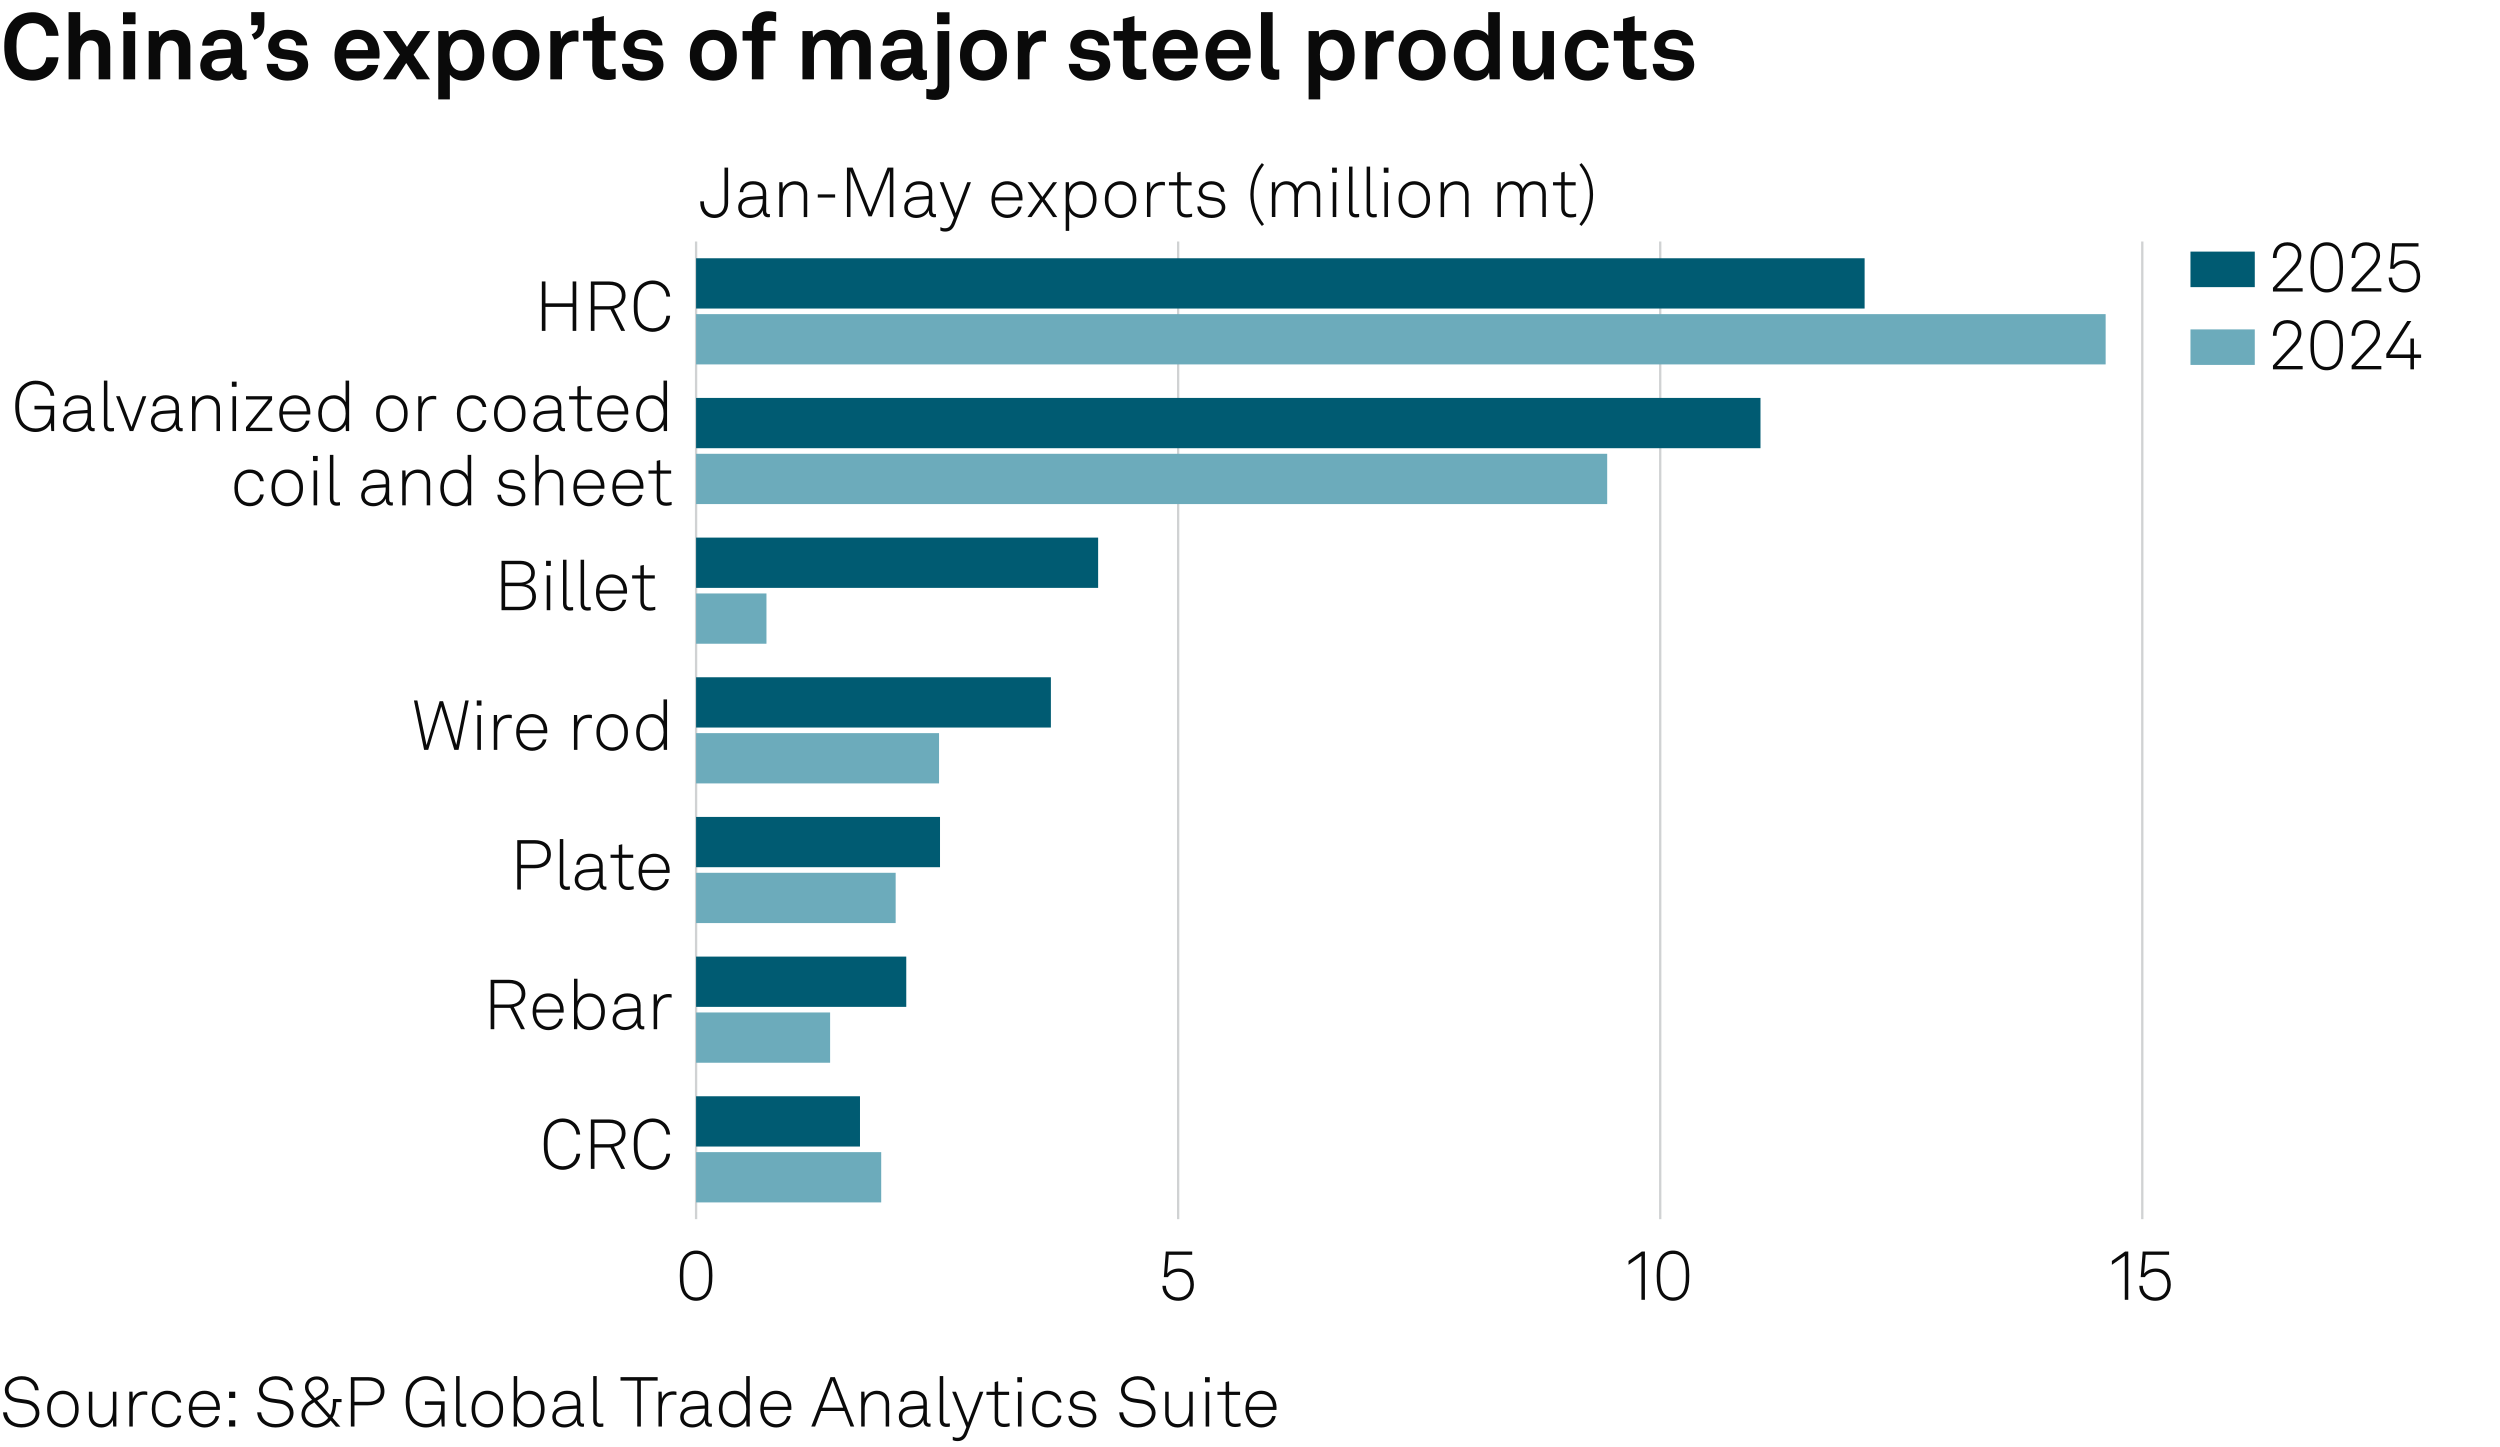 <?xml version="1.0" encoding="UTF-8"?>
<!-- Generator: Adobe Illustrator 29.3.1, SVG Export Plug-In . SVG Version: 9.03 Build 55982)  -->
<svg version="1.0" x="0px" y="0px" viewBox="0 0 269.291 155.906" style="enable-background:new 0 0 269.291 155.906;" xml:space="preserve" xmlns="http://www.w3.org/2000/svg" xmlns:xlink="http://www.w3.org/1999/xlink">
<g id="Background">
	<rect style="fill:#FFFFFF;" width="269.291" height="155.906"/>
</g>
<g id="Graph">
	<g>
		<path style="fill:#0A0A0A;" d="M1.439,7.896C0.68,7.125,0.46,6.156,0.46,4.997c0-1.16,0.22-2.119,0.989-2.889     c0.56-0.56,1.299-0.79,2.089-0.79c1.529,0,2.668,1.049,2.769,2.539H4.987c-0.06-0.859-0.61-1.369-1.489-1.369     c-0.45,0-0.87,0.17-1.149,0.47c-0.47,0.5-0.58,1.139-0.58,2.039c0,0.899,0.11,1.539,0.58,2.049c0.28,0.3,0.67,0.47,1.149,0.47     c0.83,0,1.389-0.5,1.489-1.35h1.319c-0.16,1.549-1.319,2.519-2.769,2.519C2.729,8.685,1.989,8.445,1.439,7.896z"/>
		<path style="fill:#0A0A0A;" d="M8.639,1.309v2.588c0.3-0.45,0.909-0.689,1.449-0.689c1.139,0,1.789,0.799,1.789,1.869v3.468h-1.25     V5.307c0-0.6-0.27-0.949-0.89-0.949c-0.75,0-1.099,0.77-1.099,1.429v2.758h-1.25V1.309H8.639z"/>
		<path style="fill:#0A0A0A;" d="M14.599,1.319v1.29h-1.35v-1.29H14.599z M14.559,3.348v5.197h-1.27V3.348H14.559z"/>
		<path style="fill:#0A0A0A;" d="M16.019,3.348h1.089l0.06,0.68c0.31-0.56,0.95-0.819,1.549-0.819c1.109,0,1.789,0.77,1.789,1.859     v3.478h-1.25V5.356c0-0.609-0.29-0.989-0.87-0.989c-0.779,0-1.119,0.689-1.119,1.499v2.679h-1.25V3.348z"/>
		<path style="fill:#0A0A0A;" d="M21.57,7.056c0-0.949,0.7-1.579,1.859-1.659l1.429-0.1v-0.3c0-0.49-0.26-0.83-0.919-0.83     c-0.61,0-0.919,0.27-0.95,0.75H21.78c0-0.99,0.889-1.709,2.179-1.709c1.339,0,2.119,0.62,2.119,1.959v2.089     c0,0.24,0.11,0.33,0.32,0.33c0.06,0,0.12-0.01,0.16-0.02v0.919c-0.16,0.09-0.34,0.14-0.62,0.14c-0.54,0-0.87-0.31-0.95-0.76     c-0.24,0.42-0.799,0.82-1.539,0.82C22.209,8.685,21.57,7.905,21.57,7.056z M24.858,6.446v-0.23l-1.199,0.09     c-0.5,0.04-0.87,0.23-0.87,0.7c0,0.4,0.31,0.68,0.83,0.68C24.468,7.686,24.858,7.125,24.858,6.446z"/>
		<path style="fill:#0A0A0A;" d="M27.769,2.708H27.06V1.309h1.419v1.289c0,0.81-0.229,1.349-1.069,1.689l-0.3-0.58     C27.619,3.468,27.769,3.198,27.769,2.708z"/>
		<path style="fill:#0A0A0A;" d="M28.729,6.876h1.199c0,0.58,0.46,0.85,1.08,0.85c0.52,0,1.029-0.2,1.029-0.69     c0-0.28-0.19-0.49-0.54-0.54l-1.25-0.17c-0.859-0.12-1.359-0.72-1.359-1.359c0-1.059,0.95-1.759,2.119-1.759     c1.129,0,2.079,0.68,2.079,1.679h-1.189c0-0.479-0.38-0.739-0.89-0.739c-0.54,0-0.939,0.22-0.939,0.64c0,0.37,0.32,0.49,0.6,0.53     l1.109,0.15c0.819,0.11,1.419,0.66,1.419,1.479c0,1.159-1.039,1.739-2.229,1.739C29.709,8.685,28.729,7.975,28.729,6.876z"/>
		<path style="fill:#0A0A0A;" d="M36.839,8.045c-0.53-0.5-0.81-1.25-0.81-2.099c0-0.83,0.28-1.579,0.8-2.079     c0.399-0.39,0.939-0.66,1.659-0.66c1.5,0,2.399,1.049,2.399,2.599c0,0.2-0.01,0.379-0.03,0.5h-3.578     c0,0.709,0.459,1.389,1.249,1.389c0.57,0,0.959-0.29,1.05-0.7h1.169c-0.15,1.02-1.079,1.689-2.199,1.689     C37.809,8.685,37.259,8.435,36.839,8.045z M39.637,5.396c0-0.77-0.45-1.199-1.119-1.199c-0.68,0-1.179,0.49-1.229,1.199H39.637z"/>
		<path style="fill:#0A0A0A;" d="M41.239,3.348h1.449l1.149,1.699l1.119-1.699h1.379l-1.789,2.559l1.779,2.639h-1.419l-1.149-1.759     l-1.129,1.759H41.25l1.819-2.648L41.239,3.348z"/>
		<path style="fill:#0A0A0A;" d="M47.209,3.348h1.089l0.07,0.65c0.29-0.53,0.919-0.79,1.559-0.79c0.6,0,1.079,0.19,1.429,0.51     c0.56,0.509,0.81,1.349,0.81,2.219c0,0.929-0.28,1.759-0.85,2.259c-0.35,0.31-0.83,0.49-1.419,0.49c-0.75,0-1.189-0.33-1.439-0.64     v2.658h-1.25V3.348z M50.497,7.256c0.28-0.35,0.4-0.79,0.4-1.319c0-0.48-0.08-0.939-0.37-1.279c-0.21-0.24-0.46-0.4-0.859-0.4     c-0.38,0-0.63,0.14-0.85,0.38c-0.29,0.31-0.39,0.759-0.39,1.229c0,0.56,0.1,1.06,0.41,1.399c0.19,0.21,0.459,0.36,0.83,0.36     C50.047,7.625,50.317,7.476,50.497,7.256z"/>
		<path style="fill:#0A0A0A;" d="M53.709,7.896c-0.42-0.47-0.66-1.04-0.66-1.949s0.24-1.479,0.66-1.949     c0.37-0.42,0.989-0.79,1.869-0.79s1.5,0.37,1.869,0.79c0.42,0.47,0.66,1.039,0.66,1.949s-0.24,1.479-0.66,1.949     c-0.37,0.419-0.99,0.79-1.869,0.79S54.079,8.315,53.709,7.896z M56.427,7.266c0.33-0.33,0.41-0.81,0.41-1.319     s-0.08-0.989-0.41-1.319c-0.18-0.18-0.459-0.33-0.85-0.33c-0.39,0-0.669,0.15-0.85,0.33c-0.33,0.33-0.41,0.81-0.41,1.319     s0.08,0.99,0.41,1.319c0.18,0.18,0.46,0.33,0.85,0.33C55.968,7.595,56.248,7.445,56.427,7.266z"/>
		<path style="fill:#0A0A0A;" d="M59.279,3.348h1.089l0.08,0.86c0.24-0.66,0.859-0.93,1.469-0.93c0.13,0,0.26,0.01,0.39,0.03v1.2     c-0.1-0.03-0.25-0.05-0.4-0.05c-0.929,0-1.369,0.6-1.369,1.569v2.519h-1.259V3.348z"/>
		<path style="fill:#0A0A0A;" d="M63.798,7.086V4.377h-0.989v-1.03h0.989V2.028l1.25-0.31v1.629h1.259v1.03h-1.259v2.528     c0,0.4,0.26,0.57,0.66,0.57c0.26,0,0.45-0.03,0.609-0.07v1.079c-0.27,0.1-0.569,0.13-0.869,0.13     C64.398,8.615,63.798,8.085,63.798,7.086z"/>
		<path style="fill:#0A0A0A;" d="M66.999,6.876h1.199c0,0.58,0.46,0.85,1.08,0.85c0.52,0,1.029-0.2,1.029-0.69     c0-0.28-0.19-0.49-0.54-0.54l-1.25-0.17c-0.859-0.12-1.359-0.72-1.359-1.359c0-1.059,0.95-1.759,2.119-1.759     c1.129,0,2.079,0.68,2.079,1.679h-1.189c0-0.479-0.38-0.739-0.89-0.739c-0.54,0-0.939,0.22-0.939,0.64c0,0.37,0.32,0.49,0.6,0.53     l1.109,0.15c0.819,0.11,1.419,0.66,1.419,1.479c0,1.159-1.039,1.739-2.229,1.739C67.979,8.685,66.999,7.975,66.999,6.876z"/>
		<path style="fill:#0A0A0A;" d="M74.969,7.896c-0.42-0.47-0.66-1.04-0.66-1.949s0.24-1.479,0.66-1.949     c0.37-0.42,0.989-0.79,1.869-0.79s1.5,0.37,1.869,0.79c0.42,0.47,0.66,1.039,0.66,1.949s-0.24,1.479-0.66,1.949     c-0.37,0.419-0.99,0.79-1.869,0.79S75.338,8.315,74.969,7.896z M77.687,7.266c0.33-0.33,0.41-0.81,0.41-1.319     s-0.08-0.989-0.41-1.319c-0.18-0.18-0.459-0.33-0.85-0.33c-0.39,0-0.669,0.15-0.85,0.33c-0.33,0.33-0.41,0.81-0.41,1.319     s0.08,0.99,0.41,1.319c0.18,0.18,0.46,0.33,0.85,0.33C77.228,7.595,77.507,7.445,77.687,7.266z"/>
		<path style="fill:#0A0A0A;" d="M80.989,4.377h-1v-1.03h1V2.868c0-0.959,0.649-1.659,1.769-1.659c0.359,0,0.509,0.03,0.849,0.11     v1.009c-0.14-0.04-0.33-0.09-0.6-0.09c-0.52,0-0.77,0.24-0.77,0.709v0.4h1.29v1.03h-1.29v4.167h-1.249V4.377z"/>
		<path style="fill:#0A0A0A;" d="M86.438,3.348h1.089l0.05,0.69c0.29-0.49,0.79-0.83,1.479-0.83c0.729,0,1.219,0.33,1.479,0.85     c0.31-0.54,0.87-0.85,1.569-0.85c1.109,0,1.689,0.739,1.689,1.819v3.518h-1.239V5.327c0-0.64-0.22-1.029-0.81-1.029     c-0.689,0-1.009,0.609-1.009,1.349v2.898h-1.229V5.327c0-0.64-0.22-1.029-0.81-1.029c-0.689,0-1.02,0.609-1.02,1.349v2.898h-1.239     V3.348z"/>
		<path style="fill:#0A0A0A;" d="M94.859,7.056c0-0.949,0.7-1.579,1.859-1.659l1.429-0.1v-0.3c0-0.49-0.26-0.83-0.919-0.83     c-0.61,0-0.919,0.27-0.95,0.75h-1.209c0-0.99,0.889-1.709,2.179-1.709c1.339,0,2.119,0.62,2.119,1.959v2.089     c0,0.24,0.11,0.33,0.32,0.33c0.06,0,0.12-0.01,0.16-0.02v0.919c-0.16,0.09-0.34,0.14-0.62,0.14c-0.54,0-0.87-0.31-0.95-0.76     c-0.24,0.42-0.799,0.82-1.539,0.82C95.499,8.685,94.859,7.905,94.859,7.056z M98.147,6.446v-0.23l-1.199,0.09     c-0.5,0.04-0.87,0.23-0.87,0.7c0,0.4,0.31,0.68,0.83,0.68C97.757,7.686,98.147,7.125,98.147,6.446z"/>
		<path style="fill:#0A0A0A;" d="M99.779,10.634v-1.06c0.29,0.05,0.42,0.06,0.61,0.06c0.39,0,0.6-0.21,0.6-0.56V3.348h1.259v5.967     c0,0.89-0.55,1.449-1.479,1.449C100.269,10.764,100.119,10.724,99.779,10.634z M102.277,1.319v1.29h-1.339v-1.29H102.277z"/>
		<path style="fill:#0A0A0A;" d="M104.068,7.896c-0.42-0.47-0.66-1.04-0.66-1.949s0.24-1.479,0.66-1.949     c0.37-0.42,0.989-0.79,1.869-0.79s1.5,0.37,1.869,0.79c0.42,0.47,0.66,1.039,0.66,1.949s-0.24,1.479-0.66,1.949     c-0.37,0.419-0.99,0.79-1.869,0.79S104.438,8.315,104.068,7.896z M106.787,7.266c0.33-0.33,0.41-0.81,0.41-1.319     s-0.08-0.989-0.41-1.319c-0.18-0.18-0.459-0.33-0.85-0.33c-0.39,0-0.669,0.15-0.85,0.33c-0.33,0.33-0.41,0.81-0.41,1.319     s0.08,0.99,0.41,1.319c0.18,0.18,0.46,0.33,0.85,0.33C106.327,7.595,106.607,7.445,106.787,7.266z"/>
		<path style="fill:#0A0A0A;" d="M109.638,3.348h1.089l0.08,0.86c0.24-0.66,0.859-0.93,1.469-0.93c0.13,0,0.26,0.01,0.39,0.03v1.2     c-0.1-0.03-0.25-0.05-0.4-0.05c-0.929,0-1.369,0.6-1.369,1.569v2.519h-1.259V3.348z"/>
		<path style="fill:#0A0A0A;" d="M115.128,6.876h1.199c0,0.58,0.46,0.85,1.08,0.85c0.52,0,1.029-0.2,1.029-0.69     c0-0.28-0.19-0.49-0.54-0.54l-1.25-0.17c-0.859-0.12-1.359-0.72-1.359-1.359c0-1.059,0.95-1.759,2.119-1.759     c1.129,0,2.079,0.68,2.079,1.679h-1.189c0-0.479-0.38-0.739-0.89-0.739c-0.54,0-0.939,0.22-0.939,0.64c0,0.37,0.32,0.49,0.6,0.53     l1.109,0.15c0.819,0.11,1.419,0.66,1.419,1.479c0,1.159-1.039,1.739-2.229,1.739C116.108,8.685,115.128,7.975,115.128,6.876z"/>
		<path style="fill:#0A0A0A;" d="M120.948,7.086V4.377h-0.989v-1.03h0.989V2.028l1.25-0.31v1.629h1.259v1.03h-1.259v2.528     c0,0.4,0.26,0.57,0.66,0.57c0.26,0,0.45-0.03,0.609-0.07v1.079c-0.27,0.1-0.569,0.13-0.869,0.13     C121.547,8.615,120.948,8.085,120.948,7.086z"/>
		<path style="fill:#0A0A0A;" d="M124.968,8.045c-0.53-0.5-0.81-1.25-0.81-2.099c0-0.83,0.28-1.579,0.8-2.079     c0.399-0.39,0.939-0.66,1.659-0.66c1.5,0,2.399,1.049,2.399,2.599c0,0.2-0.01,0.379-0.03,0.5h-3.578     c0,0.709,0.459,1.389,1.249,1.389c0.57,0,0.959-0.29,1.05-0.7h1.169c-0.15,1.02-1.079,1.689-2.199,1.689     C125.938,8.685,125.388,8.435,124.968,8.045z M127.766,5.396c0-0.77-0.45-1.199-1.119-1.199c-0.68,0-1.179,0.49-1.229,1.199     H127.766z"/>
		<path style="fill:#0A0A0A;" d="M130.668,8.045c-0.53-0.5-0.81-1.25-0.81-2.099c0-0.83,0.28-1.579,0.8-2.079     c0.399-0.39,0.939-0.66,1.659-0.66c1.499,0,2.398,1.049,2.398,2.599c0,0.2-0.01,0.379-0.03,0.5h-3.578     c0,0.709,0.459,1.389,1.25,1.389c0.569,0,0.959-0.29,1.049-0.7h1.17c-0.15,1.02-1.08,1.689-2.199,1.689     C131.638,8.685,131.088,8.435,130.668,8.045z M133.467,5.396c0-0.77-0.45-1.199-1.12-1.199c-0.679,0-1.179,0.49-1.229,1.199     H133.467z"/>
		<path style="fill:#0A0A0A;" d="M135.828,7.206V1.309h1.26v5.687c0,0.3,0.07,0.5,0.5,0.5c0.109,0,0.14-0.01,0.21-0.01v1.05     c-0.23,0.05-0.32,0.07-0.55,0.07C136.398,8.605,135.828,8.195,135.828,7.206z"/>
		<path style="fill:#0A0A0A;" d="M140.958,3.348h1.09l0.069,0.65c0.29-0.53,0.92-0.79,1.56-0.79c0.6,0,1.079,0.19,1.429,0.51     c0.561,0.509,0.81,1.349,0.81,2.219c0,0.929-0.279,1.759-0.85,2.259c-0.35,0.31-0.829,0.49-1.419,0.49     c-0.749,0-1.189-0.33-1.439-0.64v2.658h-1.249V3.348z M144.246,7.256c0.28-0.35,0.4-0.79,0.4-1.319c0-0.48-0.08-0.939-0.37-1.279     c-0.21-0.24-0.46-0.4-0.859-0.4c-0.38,0-0.63,0.14-0.85,0.38c-0.29,0.31-0.39,0.759-0.39,1.229c0,0.56,0.1,1.06,0.409,1.399     c0.19,0.21,0.46,0.36,0.83,0.36C143.797,7.625,144.066,7.476,144.246,7.256z"/>
		<path style="fill:#0A0A0A;" d="M147.088,3.348h1.09l0.08,0.86c0.239-0.66,0.859-0.93,1.469-0.93c0.13,0,0.26,0.01,0.39,0.03v1.2     c-0.1-0.03-0.25-0.05-0.399-0.05c-0.93,0-1.369,0.6-1.369,1.569v2.519h-1.26V3.348z"/>
		<path style="fill:#0A0A0A;" d="M151.318,7.896c-0.42-0.47-0.66-1.04-0.66-1.949s0.24-1.479,0.66-1.949     c0.369-0.42,0.989-0.79,1.869-0.79c0.879,0,1.499,0.37,1.868,0.79c0.42,0.47,0.66,1.039,0.66,1.949s-0.24,1.479-0.66,1.949     c-0.369,0.419-0.989,0.79-1.868,0.79C152.308,8.685,151.688,8.315,151.318,7.896z M154.037,7.266     c0.329-0.33,0.409-0.81,0.409-1.319s-0.08-0.989-0.409-1.319c-0.181-0.18-0.46-0.33-0.85-0.33c-0.391,0-0.67,0.15-0.85,0.33     c-0.33,0.33-0.41,0.81-0.41,1.319s0.08,0.99,0.41,1.319c0.18,0.18,0.459,0.33,0.85,0.33     C153.577,7.595,153.856,7.445,154.037,7.266z"/>
		<path style="fill:#0A0A0A;" d="M157.487,8.175c-0.6-0.52-0.89-1.37-0.89-2.219c0-0.88,0.271-1.669,0.78-2.159     c0.39-0.379,0.919-0.589,1.559-0.589c0.75,0,1.189,0.33,1.369,0.64V1.309h1.25v7.236h-1.09l-0.07-0.74     c-0.199,0.59-0.85,0.88-1.489,0.88C158.337,8.685,157.848,8.485,157.487,8.175z M159.956,7.275c0.3-0.33,0.41-0.799,0.41-1.339     c0-0.52-0.101-0.97-0.39-1.31c-0.2-0.24-0.48-0.37-0.86-0.37c-0.39,0-0.669,0.14-0.869,0.39c-0.28,0.35-0.38,0.79-0.38,1.29     c0,0.5,0.11,1,0.41,1.329c0.199,0.22,0.47,0.36,0.839,0.36C159.486,7.625,159.767,7.485,159.956,7.275z"/>
		<path style="fill:#0A0A0A;" d="M162.968,6.826V3.348h1.249v3.188c0,0.609,0.29,1,0.899,1c0.72,0,1.02-0.59,1.02-1.339V3.348h1.25     v5.197h-1.07l-0.06-0.78c-0.22,0.59-0.829,0.92-1.489,0.92C163.728,8.685,162.968,7.935,162.968,6.826z"/>
		<path style="fill:#0A0A0A;" d="M169.157,7.865c-0.399-0.49-0.6-1.159-0.6-1.919c0-0.759,0.2-1.439,0.61-1.919     c0.369-0.44,0.989-0.819,1.849-0.819c1.27,0,2.188,0.779,2.249,1.959h-1.21c-0.05-0.56-0.409-0.88-1.009-0.88     c-0.41,0-0.68,0.15-0.85,0.34c-0.311,0.34-0.37,0.83-0.37,1.319s0.06,0.979,0.37,1.31c0.18,0.189,0.439,0.35,0.85,0.35     c0.59,0,0.959-0.34,1.009-0.87h1.21c-0.061,1.16-1.02,1.949-2.249,1.949C170.157,8.685,169.518,8.315,169.157,7.865z"/>
		<path style="fill:#0A0A0A;" d="M174.828,7.086V4.377h-0.99v-1.03h0.99V2.028l1.249-0.31v1.629h1.259v1.03h-1.259v2.528     c0,0.4,0.26,0.57,0.659,0.57c0.261,0,0.45-0.03,0.61-0.07v1.079c-0.271,0.1-0.57,0.13-0.87,0.13     C175.428,8.615,174.828,8.085,174.828,7.086z"/>
		<path style="fill:#0A0A0A;" d="M178.027,6.876h1.199c0,0.58,0.46,0.85,1.079,0.85c0.521,0,1.03-0.2,1.03-0.69     c0-0.28-0.19-0.49-0.54-0.54l-1.249-0.17c-0.86-0.12-1.359-0.72-1.359-1.359c0-1.059,0.949-1.759,2.118-1.759     c1.13,0,2.079,0.68,2.079,1.679h-1.189c0-0.479-0.38-0.739-0.89-0.739c-0.539,0-0.939,0.22-0.939,0.64c0,0.37,0.32,0.49,0.6,0.53     l1.109,0.15c0.82,0.11,1.42,0.66,1.42,1.479c0,1.159-1.04,1.739-2.229,1.739C179.007,8.685,178.027,7.975,178.027,6.876z"/>
	</g>
	<g>
		<path style="fill:#0A0A0A;" d="M75.427,21.779v-0.09h0.398v0.09c0,0.683,0.353,1.321,1.134,1.321c0.706,0,1.081-0.503,1.081-1.224     v-3.821h0.39v3.844c0,0.856-0.548,1.584-1.471,1.584C76.005,23.483,75.427,22.785,75.427,21.779z"/>
		<path style="fill:#0A0A0A;" d="M79.515,22.334c0-0.668,0.51-1.081,1.261-1.134l1.382-0.098v-0.33c0-0.631-0.458-0.901-1.036-0.901     c-0.563,0-1.029,0.27-1.066,0.833H79.68c0.052-0.773,0.676-1.186,1.426-1.186c0.856,0,1.426,0.42,1.426,1.284v1.854     c0,0.255,0.038,0.405,0.293,0.405c0.03,0,0.075,0,0.105-0.007v0.33c-0.052,0.015-0.12,0.023-0.18,0.023     c-0.465,0-0.593-0.353-0.593-0.751c-0.203,0.533-0.773,0.826-1.352,0.826C80.078,23.483,79.515,23.04,79.515,22.334z      M82.157,21.644v-0.195l-1.344,0.083c-0.578,0.038-0.916,0.353-0.916,0.796c0,0.525,0.405,0.811,0.938,0.811     C81.782,23.138,82.157,22.372,82.157,21.644z"/>
		<path style="fill:#0A0A0A;" d="M83.94,19.624h0.345l0.03,0.721c0.195-0.518,0.781-0.826,1.306-0.826     c0.856,0,1.329,0.571,1.329,1.404v2.455h-0.375V20.96c0-0.63-0.323-1.073-0.991-1.073c-0.833,0-1.269,0.69-1.269,1.524v1.967     H83.94V19.624z"/>
		<path style="fill:#0A0A0A;" d="M89.957,20.938v0.345h-1.87v-0.345H89.957z"/>
		<path style="fill:#0A0A0A;" d="M96.229,18.055v5.323h-0.383V18.4l-1.944,4.902h-0.345l-1.945-4.865v4.94h-0.383v-5.323h0.616     l1.899,4.76l1.862-4.76H96.229z"/>
		<path style="fill:#0A0A0A;" d="M97.401,22.334c0-0.668,0.511-1.081,1.262-1.134l1.381-0.098v-0.33     c0-0.631-0.458-0.901-1.036-0.901c-0.563,0-1.029,0.27-1.066,0.833h-0.375c0.052-0.773,0.675-1.186,1.426-1.186     c0.856,0,1.426,0.42,1.426,1.284v1.854c0,0.255,0.038,0.405,0.293,0.405c0.03,0,0.075,0,0.105-0.007v0.33     c-0.053,0.015-0.12,0.023-0.18,0.023c-0.465,0-0.593-0.353-0.593-0.751c-0.203,0.533-0.773,0.826-1.351,0.826     C97.965,23.483,97.401,23.04,97.401,22.334z M100.044,21.644v-0.195L98.7,21.531c-0.578,0.038-0.916,0.353-0.916,0.796     c0,0.525,0.405,0.811,0.938,0.811C99.669,23.138,100.044,22.372,100.044,21.644z"/>
		<path style="fill:#0A0A0A;" d="M101.294,24.842v-0.368c0.135,0.067,0.3,0.112,0.488,0.112c0.36,0,0.586-0.165,0.758-0.601     l0.218-0.548l-1.531-3.814h0.413l1.299,3.333l1.254-3.333h0.398l-1.719,4.49c-0.233,0.608-0.571,0.833-1.066,0.833     C101.564,24.947,101.354,24.879,101.294,24.842z"/>
		<path style="fill:#0A0A0A;" d="M107.295,22.958c-0.308-0.36-0.496-0.871-0.496-1.441c0-0.473,0.075-0.938,0.375-1.336     c0.323-0.428,0.766-0.661,1.313-0.661c1.036,0,1.659,0.826,1.659,1.824c0,0.09,0,0.143-0.007,0.248h-2.965     c0.015,0.833,0.503,1.531,1.344,1.531c0.593,0,1.059-0.39,1.148-0.871h0.391c-0.113,0.706-0.788,1.231-1.539,1.231     C107.978,23.483,107.542,23.243,107.295,22.958z M109.757,21.253c-0.015-0.713-0.458-1.381-1.269-1.381     c-0.795,0-1.291,0.646-1.306,1.381H109.757z"/>
		<path style="fill:#0A0A0A;" d="M110.691,19.624h0.458l1.134,1.592l1.141-1.592h0.443l-1.336,1.832l1.351,1.922h-0.458     l-1.148-1.659l-1.156,1.659h-0.45l1.351-1.922L110.691,19.624z"/>
		<path style="fill:#0A0A0A;" d="M114.794,19.624h0.345l0.03,0.713c0.21-0.496,0.766-0.818,1.284-0.818     c0.443,0,0.773,0.143,1.028,0.36c0.436,0.368,0.631,0.946,0.631,1.614c0,0.638-0.188,1.216-0.593,1.591     c-0.255,0.24-0.608,0.398-1.059,0.398c-0.548,0-1.081-0.308-1.291-0.788v2.177h-0.375V19.624z M117.302,22.777     c0.3-0.323,0.428-0.796,0.428-1.276c0-0.533-0.15-1.036-0.51-1.344c-0.188-0.165-0.443-0.27-0.773-0.27     c-0.337,0-0.593,0.127-0.788,0.308c-0.345,0.331-0.496,0.788-0.496,1.306c0,0.556,0.135,0.991,0.488,1.314     c0.195,0.18,0.458,0.3,0.811,0.3C116.829,23.115,117.106,22.987,117.302,22.777z"/>
		<path style="fill:#0A0A0A;" d="M119.58,23.04c-0.413-0.398-0.571-0.894-0.571-1.539c0-0.638,0.158-1.141,0.571-1.539     c0.27-0.255,0.646-0.443,1.126-0.443s0.856,0.188,1.126,0.443c0.413,0.398,0.57,0.901,0.57,1.539c0,0.646-0.158,1.141-0.57,1.539     c-0.271,0.255-0.646,0.443-1.126,0.443S119.85,23.295,119.58,23.04z M121.569,22.785c0.353-0.345,0.451-0.788,0.451-1.284     c0-0.488-0.098-0.938-0.451-1.284c-0.203-0.203-0.488-0.33-0.863-0.33s-0.661,0.127-0.863,0.33     c-0.353,0.345-0.45,0.796-0.45,1.284c0,0.496,0.097,0.938,0.45,1.284c0.203,0.203,0.488,0.331,0.863,0.331     S121.366,22.987,121.569,22.785z"/>
		<path style="fill:#0A0A0A;" d="M123.547,19.624h0.345l0.03,0.773c0.165-0.525,0.675-0.811,1.208-0.811c0.113,0,0.24,0,0.353,0.037     v0.36c-0.12-0.03-0.248-0.037-0.368-0.037c-0.871,0-1.193,0.721-1.193,1.554v1.877h-0.375V19.624z"/>
		<path style="fill:#0A0A0A;" d="M126.802,22.402V19.97h-0.886v-0.346h0.886v-1.036l0.375-0.09v1.126h1.179v0.346h-1.179v2.38     c0,0.413,0.127,0.728,0.676,0.728c0.203,0,0.36-0.022,0.555-0.067v0.33c-0.188,0.06-0.375,0.09-0.585,0.09     C127.087,23.431,126.802,23.002,126.802,22.402z"/>
		<path style="fill:#0A0A0A;" d="M128.969,22.237h0.383c0.06,0.616,0.548,0.886,1.164,0.886c0.623,0,1.089-0.27,1.089-0.781     c0-0.33-0.233-0.608-0.691-0.668l-0.728-0.098c-0.631-0.083-1.059-0.383-1.059-0.954c0-0.668,0.646-1.104,1.351-1.104     c0.811,0,1.396,0.465,1.419,1.141h-0.375c-0.053-0.541-0.496-0.788-1.044-0.788c-0.548,0-0.968,0.293-0.968,0.713     c0,0.308,0.165,0.541,0.728,0.616l0.713,0.098c0.706,0.098,1.036,0.571,1.036,1.021c0,0.766-0.691,1.164-1.472,1.164     C129.622,23.483,129.006,23.01,128.969,22.237z"/>
		<path style="fill:#0A0A0A;" d="M134.684,20.953c0-1.171,0.428-2.478,1.239-3.386l0.232,0.18c-0.735,0.946-1.118,1.974-1.118,3.206     c0,1.231,0.383,2.26,1.118,3.206l-0.232,0.18C135.112,23.431,134.684,22.124,134.684,20.953z"/>
		<path style="fill:#0A0A0A;" d="M137.002,19.624h0.346l0.029,0.736c0.173-0.503,0.631-0.841,1.179-0.841     c0.646,0,1.021,0.331,1.171,0.811c0.203-0.466,0.608-0.811,1.239-0.811c0.878,0,1.246,0.578,1.246,1.381v2.478h-0.375v-2.433     c0-0.66-0.256-1.073-0.909-1.073c-0.705,0-1.118,0.623-1.118,1.381v2.125h-0.391v-2.433c0-0.66-0.285-1.073-0.908-1.073     c-0.721,0-1.134,0.676-1.134,1.479v2.027h-0.375V19.624z"/>
		<path style="fill:#0A0A0A;" d="M144,18.055v0.556h-0.511v-0.556H144z M143.939,19.624v3.754h-0.383v-3.754H143.939z"/>
		<path style="fill:#0A0A0A;" d="M145.312,22.627v-4.685h0.375v4.67c0,0.255,0.075,0.45,0.391,0.45c0.149,0,0.218-0.007,0.322-0.022     v0.338c-0.082,0.022-0.18,0.045-0.338,0.045C145.581,23.423,145.312,23.175,145.312,22.627z"/>
		<path style="fill:#0A0A0A;" d="M147.209,22.627v-4.685h0.375v4.67c0,0.255,0.075,0.45,0.391,0.45c0.149,0,0.218-0.007,0.322-0.022     v0.338c-0.082,0.022-0.18,0.045-0.338,0.045C147.479,23.423,147.209,23.175,147.209,22.627z"/>
		<path style="fill:#0A0A0A;" d="M149.564,18.055v0.556h-0.511v-0.556H149.564z M149.504,19.624v3.754h-0.383v-3.754H149.504z"/>
		<path style="fill:#0A0A0A;" d="M151.215,23.04c-0.413-0.398-0.571-0.894-0.571-1.539c0-0.638,0.158-1.141,0.571-1.539     c0.27-0.255,0.646-0.443,1.126-0.443s0.855,0.188,1.126,0.443c0.413,0.398,0.57,0.901,0.57,1.539c0,0.646-0.157,1.141-0.57,1.539     c-0.271,0.255-0.646,0.443-1.126,0.443S151.484,23.295,151.215,23.04z M153.204,22.785c0.353-0.345,0.45-0.788,0.45-1.284     c0-0.488-0.098-0.938-0.45-1.284c-0.203-0.203-0.488-0.33-0.863-0.33c-0.376,0-0.661,0.127-0.863,0.33     c-0.354,0.345-0.451,0.796-0.451,1.284c0,0.496,0.098,0.938,0.451,1.284c0.202,0.203,0.487,0.331,0.863,0.331     C152.716,23.115,153.001,22.987,153.204,22.785z"/>
		<path style="fill:#0A0A0A;" d="M155.181,19.624h0.346l0.029,0.721c0.195-0.518,0.781-0.826,1.307-0.826     c0.855,0,1.329,0.571,1.329,1.404v2.455h-0.376V20.96c0-0.63-0.322-1.073-0.991-1.073c-0.833,0-1.269,0.69-1.269,1.524v1.967     h-0.375V19.624z"/>
		<path style="fill:#0A0A0A;" d="M161.301,19.624h0.346l0.029,0.736c0.173-0.503,0.631-0.841,1.179-0.841     c0.646,0,1.021,0.331,1.171,0.811c0.203-0.466,0.608-0.811,1.239-0.811c0.878,0,1.246,0.578,1.246,1.381v2.478h-0.375v-2.433     c0-0.66-0.256-1.073-0.909-1.073c-0.705,0-1.118,0.623-1.118,1.381v2.125h-0.391v-2.433c0-0.66-0.285-1.073-0.908-1.073     c-0.721,0-1.134,0.676-1.134,1.479v2.027h-0.375V19.624z"/>
		<path style="fill:#0A0A0A;" d="M168.171,22.402V19.97h-0.886v-0.346h0.886v-1.036l0.375-0.09v1.126h1.179v0.346h-1.179v2.38     c0,0.413,0.128,0.728,0.676,0.728c0.203,0,0.36-0.022,0.556-0.067v0.33c-0.188,0.06-0.375,0.09-0.586,0.09     C168.456,23.431,168.171,23.002,168.171,22.402z"/>
		<path style="fill:#0A0A0A;" d="M170.128,24.159c0.735-0.946,1.118-1.975,1.118-3.206c0-1.231-0.383-2.26-1.118-3.206l0.232-0.18     c0.811,0.908,1.239,2.214,1.239,3.386c0,1.171-0.429,2.478-1.239,3.386L170.128,24.159z"/>
	</g>
	<g>
		<path style="fill:#0A0A0A;" d="M0.331,152.131h0.42c0.09,0.767,0.676,1.262,1.547,1.262c0.863,0,1.539-0.436,1.539-1.187     c0-0.503-0.398-0.923-1.036-1.013l-0.901-0.128c-0.811-0.112-1.381-0.533-1.381-1.337c0-0.863,0.871-1.493,1.817-1.493     c1.028,0,1.764,0.646,1.832,1.517H3.769c-0.105-0.751-0.706-1.142-1.449-1.142c-0.781,0-1.396,0.458-1.396,1.104     c0,0.615,0.443,0.855,1.014,0.938l0.916,0.128c0.818,0.112,1.389,0.676,1.389,1.411c0,0.946-0.833,1.576-1.944,1.576     C1.239,153.768,0.375,153.107,0.331,152.131z"/>
		<path style="fill:#0A0A0A;" d="M5.648,153.325c-0.413-0.398-0.571-0.894-0.571-1.539c0-0.639,0.158-1.142,0.571-1.539     c0.27-0.255,0.646-0.443,1.126-0.443s0.856,0.188,1.126,0.443c0.413,0.397,0.57,0.9,0.57,1.539c0,0.646-0.158,1.141-0.57,1.539     c-0.271,0.255-0.646,0.442-1.126,0.442S5.918,153.58,5.648,153.325z M7.638,153.069c0.353-0.345,0.451-0.788,0.451-1.283     c0-0.488-0.098-0.938-0.451-1.284c-0.203-0.202-0.488-0.33-0.863-0.33s-0.661,0.128-0.863,0.33     c-0.353,0.346-0.45,0.796-0.45,1.284c0,0.495,0.097,0.938,0.45,1.283c0.203,0.203,0.488,0.331,0.863,0.331     S7.435,153.272,7.638,153.069z"/>
		<path style="fill:#0A0A0A;" d="M9.571,152.334v-2.425h0.375v2.402c0,0.653,0.323,1.089,0.983,1.089     c0.871,0,1.231-0.698,1.231-1.539v-1.952h0.375v3.754h-0.345l-0.03-0.706c-0.21,0.495-0.69,0.811-1.254,0.811     C10.059,153.768,9.571,153.175,9.571,152.334z"/>
		<path style="fill:#0A0A0A;" d="M13.928,149.909h0.345l0.03,0.773c0.165-0.525,0.675-0.811,1.208-0.811c0.113,0,0.24,0,0.353,0.037     v0.36c-0.12-0.03-0.248-0.037-0.368-0.037c-0.871,0-1.193,0.721-1.193,1.554v1.877h-0.375V149.909z"/>
		<path style="fill:#0A0A0A;" d="M16.891,153.317c-0.398-0.397-0.541-0.894-0.541-1.531c0-0.646,0.135-1.148,0.541-1.539     c0.27-0.263,0.653-0.443,1.133-0.443c0.796,0,1.404,0.488,1.494,1.27h-0.398c-0.083-0.519-0.511-0.901-1.096-0.901     c-0.368,0-0.661,0.12-0.863,0.323c-0.353,0.353-0.428,0.795-0.428,1.291c0,0.488,0.083,0.931,0.435,1.283     c0.203,0.203,0.496,0.323,0.863,0.323c0.586,0,1.014-0.383,1.096-0.901h0.391c-0.098,0.773-0.706,1.27-1.494,1.27     C17.544,153.761,17.161,153.588,16.891,153.317z"/>
		<path style="fill:#0A0A0A;" d="M20.836,153.242c-0.308-0.36-0.496-0.871-0.496-1.441c0-0.473,0.075-0.938,0.375-1.336     c0.323-0.428,0.766-0.661,1.314-0.661c1.036,0,1.659,0.826,1.659,1.824c0,0.091,0,0.143-0.007,0.248h-2.965     c0.015,0.833,0.503,1.531,1.344,1.531c0.593,0,1.059-0.39,1.148-0.87h0.391c-0.113,0.705-0.789,1.23-1.539,1.23     C21.519,153.768,21.083,153.527,20.836,153.242z M23.298,151.538c-0.015-0.713-0.458-1.381-1.269-1.381     c-0.796,0-1.292,0.646-1.307,1.381H23.298z"/>
		<path style="fill:#0A0A0A;" d="M25.336,149.909v0.676h-0.661v-0.676H25.336z M25.336,152.987v0.676h-0.661v-0.676H25.336z"/>
		<path style="fill:#0A0A0A;" d="M27.705,152.131h0.421c0.09,0.767,0.675,1.262,1.546,1.262c0.863,0,1.539-0.436,1.539-1.187     c0-0.503-0.398-0.923-1.036-1.013l-0.901-0.128c-0.811-0.112-1.381-0.533-1.381-1.337c0-0.863,0.871-1.493,1.817-1.493     c1.028,0,1.764,0.646,1.832,1.517h-0.398c-0.105-0.751-0.706-1.142-1.449-1.142c-0.781,0-1.396,0.458-1.396,1.104     c0,0.615,0.443,0.855,1.014,0.938l0.916,0.128c0.818,0.112,1.389,0.676,1.389,1.411c0,0.946-0.833,1.576-1.944,1.576     C28.613,153.768,27.75,153.107,27.705,152.131z"/>
		<path style="fill:#0A0A0A;" d="M32.475,152.356c0-0.593,0.292-1.036,0.795-1.358l0.338-0.218l-0.345-0.391     c-0.285-0.323-0.413-0.608-0.413-0.969c0-0.66,0.541-1.163,1.269-1.163c0.713,0,1.261,0.458,1.261,1.179     c0,0.518-0.278,0.841-0.683,1.096l-0.526,0.33l1.389,1.562c0.203-0.322,0.3-0.848,0.3-1.403v-0.323h0.931v0.338h-0.57     c-0.008,0.541-0.135,1.291-0.405,1.674l0.855,0.969h-0.48l-0.578-0.668c-0.36,0.45-0.938,0.766-1.591,0.766     C33.196,153.775,32.475,153.205,32.475,152.356z M35.35,152.725l-1.501-1.675l-0.338,0.218c-0.39,0.248-0.653,0.601-0.653,1.066     c0,0.623,0.556,1.066,1.164,1.066C34.607,153.4,35.058,153.115,35.35,152.725z M34.509,150.239     c0.285-0.18,0.503-0.465,0.503-0.803c0-0.496-0.375-0.834-0.893-0.834c-0.473,0-0.894,0.309-0.894,0.818     c0,0.285,0.135,0.519,0.36,0.781l0.345,0.405L34.509,150.239z"/>
		<path style="fill:#0A0A0A;" d="M39.662,148.34c0.983,0,1.749,0.474,1.749,1.517c0,1.044-0.766,1.517-1.749,1.517h-1.479v2.29     h-0.391v-5.323H39.662z M41.006,149.856c0-0.825-0.593-1.141-1.366-1.141h-1.457v2.282h1.457     C40.413,150.998,41.006,150.683,41.006,149.856z"/>
		<path style="fill:#0A0A0A;" d="M44.431,153.197c-0.593-0.57-0.729-1.434-0.729-2.192c0-0.766,0.12-1.613,0.729-2.185     c0.353-0.33,0.855-0.585,1.456-0.585c0.571,0,1.051,0.172,1.396,0.458c0.36,0.292,0.585,0.705,0.623,1.171h-0.405     c-0.03-0.323-0.158-0.586-0.36-0.788c-0.3-0.301-0.75-0.458-1.246-0.458c-0.48,0-0.871,0.173-1.156,0.442     c-0.518,0.496-0.623,1.292-0.623,1.944c0,0.646,0.098,1.486,0.63,1.96c0.3,0.271,0.684,0.42,1.141,0.42     c1.089,0,1.622-0.773,1.622-1.839v-0.218h-1.734v-0.383h2.117v2.718h-0.308l-0.06-0.879c-0.248,0.556-0.856,0.983-1.637,0.983     C45.286,153.768,44.776,153.527,44.431,153.197z"/>
		<path style="fill:#0A0A0A;" d="M49.132,152.912v-4.685h0.375v4.67c0,0.255,0.075,0.45,0.39,0.45c0.15,0,0.218-0.008,0.323-0.022     v0.338c-0.083,0.022-0.181,0.045-0.338,0.045C49.403,153.708,49.132,153.46,49.132,152.912z"/>
		<path style="fill:#0A0A0A;" d="M51.368,153.325c-0.413-0.398-0.57-0.894-0.57-1.539c0-0.639,0.157-1.142,0.57-1.539     c0.271-0.255,0.646-0.443,1.126-0.443s0.856,0.188,1.126,0.443c0.413,0.397,0.571,0.9,0.571,1.539     c0,0.646-0.158,1.141-0.571,1.539c-0.27,0.255-0.646,0.442-1.126,0.442S51.638,153.58,51.368,153.325z M53.357,153.069     c0.353-0.345,0.451-0.788,0.451-1.283c0-0.488-0.098-0.938-0.451-1.284c-0.203-0.202-0.488-0.33-0.863-0.33     c-0.375,0-0.661,0.128-0.863,0.33c-0.353,0.346-0.45,0.796-0.45,1.284c0,0.495,0.098,0.938,0.45,1.283     c0.203,0.203,0.488,0.331,0.863,0.331C52.869,153.4,53.154,153.272,53.357,153.069z"/>
		<path style="fill:#0A0A0A;" d="M55.71,152.927l-0.03,0.736h-0.345v-5.436h0.375v2.425c0.195-0.518,0.743-0.849,1.291-0.849     c0.451,0,0.803,0.15,1.059,0.391c0.405,0.375,0.601,0.976,0.601,1.6c0,0.652-0.203,1.253-0.638,1.621     c-0.255,0.218-0.585,0.353-1.028,0.353C56.476,153.768,55.905,153.452,55.71,152.927z M57.76,153.138     c0.353-0.315,0.51-0.812,0.51-1.352c0-0.488-0.12-0.977-0.428-1.284c-0.203-0.202-0.473-0.33-0.841-0.33     c-0.353,0-0.616,0.112-0.811,0.293c-0.353,0.322-0.488,0.766-0.488,1.321c0,0.518,0.143,0.991,0.496,1.313     c0.195,0.181,0.451,0.301,0.788,0.301C57.317,153.4,57.572,153.303,57.76,153.138z"/>
		<path style="fill:#0A0A0A;" d="M59.49,152.619c0-0.668,0.51-1.081,1.261-1.134l1.382-0.098v-0.33c0-0.631-0.458-0.9-1.036-0.9     c-0.563,0-1.029,0.27-1.066,0.833h-0.375c0.052-0.773,0.676-1.187,1.426-1.187c0.856,0,1.426,0.421,1.426,1.284v1.854     c0,0.255,0.038,0.405,0.293,0.405c0.03,0,0.075,0,0.105-0.008v0.33c-0.052,0.016-0.12,0.022-0.18,0.022     c-0.465,0-0.593-0.353-0.593-0.75c-0.203,0.533-0.773,0.825-1.352,0.825C60.053,153.768,59.49,153.325,59.49,152.619z      M62.132,151.929v-0.195l-1.344,0.083c-0.578,0.037-0.916,0.353-0.916,0.795c0,0.526,0.405,0.812,0.938,0.812     C61.757,153.423,62.132,152.657,62.132,151.929z"/>
		<path style="fill:#0A0A0A;" d="M63.899,152.912v-4.685h0.375v4.67c0,0.255,0.075,0.45,0.39,0.45c0.15,0,0.218-0.008,0.323-0.022     v0.338c-0.083,0.022-0.18,0.045-0.337,0.045C64.17,153.708,63.899,153.46,63.899,152.912z"/>
		<path style="fill:#0A0A0A;" d="M66.839,148.716v-0.376h4.001v0.376h-1.809v4.947h-0.39v-4.947H66.839z"/>
		<path style="fill:#0A0A0A;" d="M70.927,149.909h0.345l0.03,0.773c0.165-0.525,0.675-0.811,1.208-0.811c0.113,0,0.24,0,0.353,0.037     v0.36c-0.12-0.03-0.248-0.037-0.368-0.037c-0.871,0-1.193,0.721-1.193,1.554v1.877h-0.375V149.909z"/>
		<path style="fill:#0A0A0A;" d="M73.267,152.619c0-0.668,0.51-1.081,1.261-1.134l1.382-0.098v-0.33c0-0.631-0.458-0.9-1.036-0.9     c-0.563,0-1.029,0.27-1.066,0.833h-0.375c0.052-0.773,0.676-1.187,1.426-1.187c0.856,0,1.426,0.421,1.426,1.284v1.854     c0,0.255,0.038,0.405,0.293,0.405c0.03,0,0.075,0,0.105-0.008v0.33c-0.052,0.016-0.12,0.022-0.18,0.022     c-0.465,0-0.593-0.353-0.593-0.75c-0.203,0.533-0.773,0.825-1.352,0.825C73.83,153.768,73.267,153.325,73.267,152.619z      M75.91,151.929v-0.195l-1.344,0.083c-0.578,0.037-0.916,0.353-0.916,0.795c0,0.526,0.405,0.812,0.938,0.812     C75.534,153.423,75.91,152.657,75.91,151.929z"/>
		<path style="fill:#0A0A0A;" d="M78.067,153.407c-0.436-0.367-0.631-0.968-0.631-1.613c0-0.616,0.195-1.194,0.601-1.577     c0.263-0.248,0.631-0.413,1.096-0.413c0.608,0,1.073,0.338,1.246,0.759v-2.335h0.383v5.436H80.41l-0.03-0.714     c-0.21,0.503-0.758,0.818-1.276,0.818C78.66,153.768,78.322,153.625,78.067,153.407z M79.899,153.092     c0.353-0.322,0.488-0.788,0.488-1.306c0-0.556-0.128-0.991-0.48-1.313c-0.195-0.181-0.458-0.301-0.811-0.301     c-0.36,0-0.638,0.128-0.841,0.338c-0.3,0.315-0.436,0.796-0.436,1.276c0,0.533,0.15,1.043,0.511,1.344     c0.195,0.165,0.458,0.271,0.781,0.271C79.449,153.4,79.704,153.272,79.899,153.092z"/>
		<path style="fill:#0A0A0A;" d="M82.395,153.242c-0.308-0.36-0.496-0.871-0.496-1.441c0-0.473,0.075-0.938,0.375-1.336     c0.323-0.428,0.766-0.661,1.314-0.661c1.036,0,1.659,0.826,1.659,1.824c0,0.091,0,0.143-0.007,0.248h-2.965     c0.015,0.833,0.503,1.531,1.344,1.531c0.593,0,1.059-0.39,1.148-0.87h0.391c-0.113,0.705-0.789,1.23-1.539,1.23     C83.078,153.768,82.642,153.527,82.395,153.242z M84.857,151.538c-0.015-0.713-0.458-1.381-1.269-1.381     c-0.796,0-1.292,0.646-1.307,1.381H84.857z"/>
		<path style="fill:#0A0A0A;" d="M90.962,151.988h-2.522l-0.638,1.675h-0.413l2.064-5.323h0.473l2.087,5.323h-0.405L90.962,151.988z      M90.819,151.628l-1.133-2.928l-1.111,2.928H90.819z"/>
		<path style="fill:#0A0A0A;" d="M92.767,149.909h0.345l0.03,0.721c0.195-0.518,0.781-0.826,1.306-0.826     c0.856,0,1.329,0.571,1.329,1.404v2.455h-0.375v-2.418c0-0.63-0.323-1.073-0.991-1.073c-0.833,0-1.269,0.69-1.269,1.524v1.967     h-0.375V149.909z"/>
		<path style="fill:#0A0A0A;" d="M96.817,152.619c0-0.668,0.51-1.081,1.261-1.134l1.382-0.098v-0.33c0-0.631-0.458-0.9-1.036-0.9     c-0.563,0-1.029,0.27-1.066,0.833h-0.375c0.052-0.773,0.676-1.187,1.426-1.187c0.856,0,1.426,0.421,1.426,1.284v1.854     c0,0.255,0.038,0.405,0.293,0.405c0.03,0,0.075,0,0.105-0.008v0.33c-0.052,0.016-0.12,0.022-0.18,0.022     c-0.465,0-0.593-0.353-0.593-0.75c-0.203,0.533-0.773,0.825-1.352,0.825C97.38,153.768,96.817,153.325,96.817,152.619z      M99.459,151.929v-0.195l-1.344,0.083c-0.578,0.037-0.916,0.353-0.916,0.795c0,0.526,0.405,0.812,0.938,0.812     C99.084,153.423,99.459,152.657,99.459,151.929z"/>
		<path style="fill:#0A0A0A;" d="M101.227,152.912v-4.685h0.375v4.67c0,0.255,0.075,0.45,0.39,0.45c0.15,0,0.218-0.008,0.323-0.022     v0.338c-0.083,0.022-0.18,0.045-0.337,0.045C101.497,153.708,101.227,153.46,101.227,152.912z"/>
		<path style="fill:#0A0A0A;" d="M102.629,155.127v-0.368c0.135,0.067,0.3,0.112,0.488,0.112c0.36,0,0.586-0.165,0.758-0.601     l0.218-0.548l-1.531-3.813h0.413l1.299,3.333l1.254-3.333h0.398l-1.719,4.489c-0.233,0.608-0.571,0.833-1.066,0.833     C102.899,155.231,102.689,155.164,102.629,155.127z"/>
		<path style="fill:#0A0A0A;" d="M107.145,152.687v-2.432h-0.886v-0.346h0.886v-1.036l0.375-0.09v1.126h1.179v0.346h-1.179v2.38     c0,0.412,0.127,0.728,0.676,0.728c0.202,0,0.36-0.022,0.556-0.067v0.33c-0.188,0.061-0.376,0.091-0.586,0.091     C107.43,153.716,107.145,153.287,107.145,152.687z"/>
		<path style="fill:#0A0A0A;" d="M110.092,148.34v0.556h-0.511v-0.556H110.092z M110.032,149.909v3.754h-0.383v-3.754H110.032z"/>
		<path style="fill:#0A0A0A;" d="M111.712,153.317c-0.398-0.397-0.541-0.894-0.541-1.531c0-0.646,0.136-1.148,0.541-1.539     c0.271-0.263,0.653-0.443,1.134-0.443c0.795,0,1.403,0.488,1.493,1.27h-0.397c-0.083-0.519-0.511-0.901-1.096-0.901     c-0.368,0-0.661,0.12-0.863,0.323c-0.354,0.353-0.429,0.795-0.429,1.291c0,0.488,0.083,0.931,0.436,1.283     c0.203,0.203,0.496,0.323,0.863,0.323c0.586,0,1.014-0.383,1.097-0.901h0.39c-0.098,0.773-0.705,1.27-1.493,1.27     C112.366,153.761,111.983,153.588,111.712,153.317z"/>
		<path style="fill:#0A0A0A;" d="M115.079,152.521h0.383c0.061,0.616,0.548,0.886,1.164,0.886c0.623,0,1.088-0.27,1.088-0.78     c0-0.33-0.232-0.608-0.69-0.668l-0.729-0.098c-0.63-0.083-1.059-0.383-1.059-0.954c0-0.668,0.646-1.104,1.352-1.104     c0.811,0,1.396,0.466,1.419,1.142h-0.375c-0.053-0.541-0.496-0.788-1.044-0.788s-0.968,0.292-0.968,0.713     c0,0.308,0.165,0.54,0.728,0.615l0.714,0.098c0.705,0.098,1.035,0.571,1.035,1.021c0,0.766-0.69,1.163-1.471,1.163     C115.732,153.768,115.116,153.295,115.079,152.521z"/>
		<path style="fill:#0A0A0A;" d="M120.561,152.131h0.421c0.09,0.767,0.676,1.262,1.546,1.262c0.863,0,1.539-0.436,1.539-1.187     c0-0.503-0.397-0.923-1.036-1.013l-0.9-0.128c-0.811-0.112-1.382-0.533-1.382-1.337c0-0.863,0.871-1.493,1.817-1.493     c1.028,0,1.764,0.646,1.832,1.517H124c-0.104-0.751-0.706-1.142-1.449-1.142c-0.78,0-1.396,0.458-1.396,1.104     c0,0.615,0.442,0.855,1.013,0.938l0.916,0.128c0.818,0.112,1.389,0.676,1.389,1.411c0,0.946-0.833,1.576-1.944,1.576     C121.469,153.768,120.606,153.107,120.561,152.131z"/>
		<path style="fill:#0A0A0A;" d="M125.511,152.334v-2.425h0.375v2.402c0,0.653,0.323,1.089,0.983,1.089     c0.871,0,1.231-0.698,1.231-1.539v-1.952h0.375v3.754h-0.345l-0.03-0.706c-0.21,0.495-0.69,0.811-1.254,0.811     C125.999,153.768,125.511,153.175,125.511,152.334z"/>
		<path style="fill:#0A0A0A;" d="M130.311,148.34v0.556h-0.51v-0.556H130.311z M130.251,149.909v3.754h-0.383v-3.754H130.251z"/>
		<path style="fill:#0A0A0A;" d="M132.022,152.687v-2.432h-0.886v-0.346h0.886v-1.036l0.375-0.09v1.126h1.179v0.346h-1.179v2.38     c0,0.412,0.128,0.728,0.676,0.728c0.203,0,0.36-0.022,0.556-0.067v0.33c-0.188,0.061-0.375,0.091-0.585,0.091     C132.307,153.716,132.022,153.287,132.022,152.687z"/>
		<path style="fill:#0A0A0A;" d="M134.654,153.242c-0.308-0.36-0.495-0.871-0.495-1.441c0-0.473,0.074-0.938,0.375-1.336     c0.322-0.428,0.766-0.661,1.313-0.661c1.036,0,1.659,0.826,1.659,1.824c0,0.091,0,0.143-0.008,0.248h-2.964     c0.015,0.833,0.503,1.531,1.344,1.531c0.593,0,1.058-0.39,1.148-0.87h0.391c-0.111,0.705-0.787,1.23-1.539,1.23     C135.336,153.768,134.902,153.527,134.654,153.242z M137.115,151.538c-0.014-0.713-0.457-1.381-1.268-1.381     c-0.796,0-1.291,0.646-1.306,1.381H137.115z"/>
	</g>
	<g>
		<path style="fill:#0A0A0A;" d="M244.833,39.377l2.17-2.342c0.345-0.375,0.518-0.751,0.518-1.141c0-0.616-0.421-1.059-1.134-1.059     c-0.743,0-1.163,0.488-1.163,1.336h-0.398c0-1.051,0.639-1.697,1.562-1.697c0.856,0,1.509,0.548,1.509,1.419     c0,0.465-0.225,0.961-0.601,1.359l-2.034,2.169h2.771v0.36h-3.198V39.377z"/>
		<path style="fill:#0A0A0A;" d="M249.514,39.459c-0.563-0.518-0.646-1.457-0.646-2.282c0-0.818,0.083-1.757,0.646-2.275     c0.255-0.232,0.607-0.428,1.11-0.428s0.863,0.188,1.111,0.428c0.556,0.533,0.646,1.457,0.646,2.275     c0,0.826-0.082,1.764-0.646,2.282c-0.248,0.232-0.608,0.428-1.111,0.428S249.769,39.692,249.514,39.459z M251.487,39.219     c0.488-0.458,0.519-1.359,0.519-2.042c0-0.676-0.022-1.577-0.519-2.035c-0.202-0.188-0.473-0.308-0.863-0.308     c-0.383,0-0.66,0.127-0.855,0.308c-0.495,0.458-0.519,1.359-0.519,2.035c0,0.683,0.023,1.584,0.519,2.042     c0.195,0.18,0.473,0.308,0.855,0.308C251.015,39.527,251.292,39.407,251.487,39.219z"/>
		<path style="fill:#0A0A0A;" d="M253.308,39.377l2.17-2.342c0.345-0.375,0.518-0.751,0.518-1.141c0-0.616-0.421-1.059-1.134-1.059     c-0.743,0-1.163,0.488-1.163,1.336H253.3c0-1.051,0.639-1.697,1.562-1.697c0.856,0,1.509,0.548,1.509,1.419     c0,0.465-0.225,0.961-0.601,1.359l-2.034,2.169h2.771v0.36h-3.198V39.377z"/>
		<path style="fill:#0A0A0A;" d="M259.641,38.559h-2.598v-0.451l2.252-3.528h0.442l-2.312,3.604h2.215v-1.719h0.383v1.719h0.772     v0.375h-0.772v1.224h-0.383V38.559z"/>
	</g>
	<rect x="235.95" y="35.481" style="fill:#6CABBB;" width="6.927" height="3.827"/>
	<g>
		<path style="fill:#0A0A0A;" d="M244.833,30.998l2.17-2.342c0.345-0.375,0.518-0.751,0.518-1.141c0-0.616-0.421-1.059-1.134-1.059     c-0.743,0-1.163,0.488-1.163,1.336h-0.398c0-1.051,0.639-1.697,1.562-1.697c0.856,0,1.509,0.548,1.509,1.419     c0,0.465-0.225,0.961-0.601,1.359l-2.034,2.169h2.771v0.36h-3.198V30.998z"/>
		<path style="fill:#0A0A0A;" d="M249.514,31.08c-0.563-0.518-0.646-1.457-0.646-2.282c0-0.818,0.083-1.757,0.646-2.275     c0.255-0.232,0.607-0.428,1.11-0.428s0.863,0.188,1.111,0.428c0.556,0.533,0.646,1.457,0.646,2.275     c0,0.826-0.082,1.764-0.646,2.282c-0.248,0.233-0.608,0.428-1.111,0.428S249.769,31.313,249.514,31.08z M251.487,30.84     c0.488-0.458,0.519-1.359,0.519-2.042c0-0.676-0.022-1.577-0.519-2.035c-0.202-0.188-0.473-0.308-0.863-0.308     c-0.383,0-0.66,0.127-0.855,0.308c-0.495,0.458-0.519,1.359-0.519,2.035c0,0.683,0.023,1.584,0.519,2.042     c0.195,0.18,0.473,0.308,0.855,0.308C251.015,31.147,251.292,31.027,251.487,30.84z"/>
		<path style="fill:#0A0A0A;" d="M253.308,30.998l2.17-2.342c0.345-0.375,0.518-0.751,0.518-1.141c0-0.616-0.421-1.059-1.134-1.059     c-0.743,0-1.163,0.488-1.163,1.336H253.3c0-1.051,0.639-1.697,1.562-1.697c0.856,0,1.509,0.548,1.509,1.419     c0,0.465-0.225,0.961-0.601,1.359l-2.034,2.169h2.771v0.36h-3.198V30.998z"/>
		<path style="fill:#0A0A0A;" d="M257.298,29.894h0.375c0.038,0.735,0.548,1.253,1.337,1.253c0.833,0,1.306-0.585,1.306-1.374     c0-0.758-0.413-1.389-1.246-1.389c-0.466,0-0.923,0.18-1.171,0.571h-0.443l0.211-2.755h2.845v0.353h-2.522l-0.173,2.027     c0.285-0.368,0.788-0.548,1.254-0.548c1.073,0,1.622,0.75,1.622,1.742c0,0.946-0.594,1.734-1.682,1.734     C257.974,31.508,257.32,30.81,257.298,29.894z"/>
	</g>
	<rect x="235.95" y="27.102" style="fill:#005B72;" width="6.927" height="3.827"/>
	<g>
		<g>
			<g>
				<path style="fill:#0A0A0A;" d="M73.871,139.689c-0.563-0.518-0.646-1.456-0.646-2.282c0-0.817,0.083-1.756,0.646-2.274       c0.255-0.232,0.608-0.428,1.111-0.428c0.503,0,0.863,0.188,1.111,0.428c0.556,0.533,0.646,1.457,0.646,2.274       c0,0.826-0.083,1.765-0.646,2.282c-0.248,0.233-0.608,0.429-1.111,0.429C74.479,140.118,74.126,139.923,73.871,139.689z        M75.846,139.449c0.488-0.457,0.518-1.358,0.518-2.042c0-0.675-0.022-1.576-0.518-2.034c-0.203-0.188-0.473-0.308-0.863-0.308       c-0.383,0-0.661,0.128-0.856,0.308c-0.496,0.458-0.518,1.359-0.518,2.034c0,0.684,0.022,1.585,0.518,2.042       c0.195,0.181,0.473,0.309,0.856,0.309C75.373,139.758,75.65,139.638,75.846,139.449z"/>
			</g>
			<g>
				<path style="fill:#0A0A0A;" d="M125.208,138.504h0.375c0.038,0.735,0.548,1.254,1.336,1.254c0.833,0,1.306-0.586,1.306-1.374       c0-0.759-0.413-1.389-1.246-1.389c-0.465,0-0.923,0.18-1.171,0.57h-0.443l0.21-2.755h2.845v0.353h-2.522l-0.173,2.026       c0.286-0.367,0.789-0.548,1.254-0.548c1.074,0,1.622,0.751,1.622,1.742c0,0.945-0.593,1.734-1.682,1.734       C125.883,140.118,125.23,139.42,125.208,138.504z"/>
			</g>
			<g>
				<path style="fill:#0A0A0A;" d="M175.42,136.244v-0.421l1.427-1.013h0.338v5.202h-0.376v-4.737L175.42,136.244z"/>
				<path style="fill:#0A0A0A;" d="M179.096,139.689c-0.562-0.518-0.646-1.456-0.646-2.282c0-0.817,0.083-1.756,0.646-2.274       c0.256-0.232,0.608-0.428,1.111-0.428s0.863,0.188,1.111,0.428c0.556,0.533,0.646,1.457,0.646,2.274       c0,0.826-0.082,1.765-0.646,2.282c-0.248,0.233-0.608,0.429-1.111,0.429S179.352,139.923,179.096,139.689z M181.07,139.449       c0.488-0.457,0.519-1.358,0.519-2.042c0-0.675-0.022-1.576-0.519-2.034c-0.202-0.188-0.473-0.308-0.863-0.308       c-0.383,0-0.66,0.128-0.855,0.308c-0.496,0.458-0.519,1.359-0.519,2.034c0,0.684,0.022,1.585,0.519,2.042       c0.195,0.181,0.473,0.309,0.855,0.309C180.598,139.758,180.875,139.638,181.07,139.449z"/>
			</g>
			<g>
				<path style="fill:#0A0A0A;" d="M227.485,136.244v-0.421l1.427-1.013h0.338v5.202h-0.376v-4.737L227.485,136.244z"/>
				<path style="fill:#0A0A0A;" d="M230.434,138.504h0.375c0.038,0.735,0.548,1.254,1.337,1.254c0.833,0,1.306-0.586,1.306-1.374       c0-0.759-0.413-1.389-1.246-1.389c-0.466,0-0.924,0.18-1.171,0.57h-0.443l0.21-2.755h2.846v0.353h-2.522l-0.173,2.026       c0.285-0.367,0.788-0.548,1.254-0.548c1.073,0,1.622,0.751,1.622,1.742c0,0.945-0.594,1.734-1.682,1.734       C231.109,140.118,230.456,139.42,230.434,138.504z"/>
			</g>
		</g>
		<line style="fill:none;" x1="74.98" y1="131.324" x2="230.759" y2="131.324"/>
		<g>
			<g>
				
					<line style="fill:none;stroke:#D0D2D3;stroke-width:0.25;stroke-miterlimit:10;" x1="74.98" y1="131.324" x2="74.98" y2="26.014"/>
				
					<line style="fill:none;stroke:#D0D2D3;stroke-width:0.25;stroke-miterlimit:10;" x1="126.907" y1="131.324" x2="126.907" y2="26.014"/>
				
					<line style="fill:none;stroke:#D0D2D3;stroke-width:0.25;stroke-miterlimit:10;" x1="178.833" y1="131.324" x2="178.833" y2="26.014"/>
				
					<line style="fill:none;stroke:#D0D2D3;stroke-width:0.25;stroke-miterlimit:10;" x1="230.759" y1="131.324" x2="230.759" y2="26.014"/>
			</g>
			<g>
			</g>
		</g>
	</g>
	<g>
		<line style="fill:none;" x1="74.98" y1="131.324" x2="74.98" y2="26.014"/>
		<g>
			<g>
			</g>
			<g>
			</g>
		</g>
	</g>
	<g>
		<g>
			<g>
				<rect x="74.98" y="33.837" style="fill:#6CABBB;" width="151.833" height="5.416"/>
				<rect x="74.98" y="48.881" style="fill:#6CABBB;" width="98.141" height="5.416"/>
				<rect x="74.98" y="63.925" style="fill:#6CABBB;" width="7.581" height="5.416"/>
				<rect x="74.98" y="78.97" style="fill:#6CABBB;" width="26.171" height="5.416"/>
				<rect x="74.98" y="94.014" style="fill:#6CABBB;" width="21.498" height="5.416"/>
				<rect x="74.98" y="109.059" style="fill:#6CABBB;" width="14.436" height="5.416"/>
				<rect x="74.98" y="124.103" style="fill:#6CABBB;" width="19.94" height="5.416"/>
			</g>
		</g>
		<g>
			<g>
				<rect x="74.98" y="27.819" style="fill:#005B72;" width="125.87" height="5.416"/>
				<rect x="74.98" y="42.863" style="fill:#005B72;" width="114.653" height="5.416"/>
				<rect x="74.98" y="57.908" style="fill:#005B72;" width="43.307" height="5.416"/>
				<rect x="74.98" y="72.952" style="fill:#005B72;" width="38.218" height="5.416"/>
				<rect x="74.98" y="87.996" style="fill:#005B72;" width="26.275" height="5.416"/>
				<rect x="74.98" y="103.041" style="fill:#005B72;" width="22.64" height="5.416"/>
				<rect x="74.98" y="118.085" style="fill:#005B72;" width="17.655" height="5.416"/>
			</g>
		</g>
	</g>
	<g>
		<g>
		</g>
		<g>
		</g>
	</g>
	<g>
		<g>
			<path style="fill:#0A0A0A;" d="M59.198,125.425c-0.571-0.578-0.623-1.427-0.623-2.185s0.052-1.6,0.623-2.177      c0.368-0.368,0.893-0.586,1.404-0.586c1.021,0,1.802,0.713,1.892,1.734h-0.405c-0.067-0.788-0.646-1.352-1.486-1.352      c-0.473,0-0.833,0.173-1.119,0.466c-0.48,0.495-0.503,1.275-0.503,1.914c0,0.638,0.03,1.427,0.51,1.922      c0.293,0.3,0.668,0.466,1.111,0.466c0.841,0,1.419-0.563,1.486-1.352h0.405c-0.083,1.043-0.893,1.734-1.892,1.734      C60.091,126.011,59.565,125.793,59.198,125.425z"/>
			<path style="fill:#0A0A0A;" d="M65.589,120.583c1.164,0,1.794,0.601,1.794,1.516c0,0.714-0.496,1.276-1.246,1.419l1.201,2.388      H66.91l-1.148-2.297h-1.727v2.297h-0.391v-5.322H65.589z M66.978,122.099c0-0.75-0.511-1.148-1.389-1.148h-1.554v2.298h1.554      C66.467,123.248,66.978,122.85,66.978,122.099z"/>
			<path style="fill:#0A0A0A;" d="M68.888,125.425c-0.571-0.578-0.623-1.427-0.623-2.185s0.052-1.6,0.623-2.177      c0.368-0.368,0.893-0.586,1.404-0.586c1.021,0,1.802,0.713,1.892,1.734h-0.405c-0.067-0.788-0.646-1.352-1.486-1.352      c-0.473,0-0.833,0.173-1.119,0.466c-0.48,0.495-0.503,1.275-0.503,1.914c0,0.638,0.03,1.427,0.51,1.922      c0.293,0.3,0.668,0.466,1.111,0.466c0.841,0,1.419-0.563,1.486-1.352h0.405c-0.083,1.043-0.893,1.734-1.892,1.734      C69.781,126.011,69.255,125.793,68.888,125.425z"/>
		</g>
		<g>
			<path style="fill:#0A0A0A;" d="M54.797,105.538c1.164,0,1.794,0.601,1.794,1.516c0,0.714-0.496,1.276-1.246,1.419l1.201,2.388      h-0.428l-1.149-2.297h-1.727v2.297h-0.391v-5.322H54.797z M56.186,107.054c0-0.75-0.511-1.148-1.389-1.148h-1.554v2.298h1.554      C55.675,108.203,56.186,107.805,56.186,107.054z"/>
			<path style="fill:#0A0A0A;" d="M57.87,110.439c-0.308-0.359-0.496-0.87-0.496-1.441c0-0.473,0.075-0.938,0.375-1.336      c0.323-0.428,0.766-0.66,1.313-0.66c1.036,0,1.659,0.825,1.659,1.824c0,0.09,0,0.143-0.007,0.247H57.75      c0.015,0.834,0.503,1.532,1.344,1.532c0.593,0,1.059-0.391,1.148-0.871h0.391c-0.113,0.705-0.788,1.231-1.539,1.231      C58.553,110.966,58.118,110.726,57.87,110.439z M60.333,108.735c-0.015-0.713-0.458-1.381-1.269-1.381      c-0.795,0-1.291,0.646-1.306,1.381H60.333z"/>
			<path style="fill:#0A0A0A;" d="M62.205,110.125l-0.03,0.735H61.83v-5.436h0.375v2.425c0.195-0.518,0.743-0.848,1.291-0.848      c0.451,0,0.803,0.149,1.059,0.39c0.405,0.376,0.601,0.977,0.601,1.6c0,0.653-0.203,1.254-0.638,1.621      c-0.255,0.218-0.585,0.354-1.028,0.354C62.971,110.966,62.4,110.65,62.205,110.125z M64.254,110.335      c0.353-0.315,0.51-0.811,0.51-1.352c0-0.488-0.12-0.976-0.428-1.283c-0.203-0.203-0.473-0.331-0.841-0.331      c-0.353,0-0.616,0.113-0.811,0.293c-0.353,0.323-0.488,0.766-0.488,1.321c0,0.519,0.143,0.991,0.496,1.313      c0.195,0.181,0.451,0.301,0.788,0.301C63.812,110.598,64.067,110.5,64.254,110.335z"/>
			<path style="fill:#0A0A0A;" d="M65.984,109.816c0-0.668,0.51-1.081,1.261-1.133l1.382-0.098v-0.331c0-0.63-0.458-0.9-1.036-0.9      c-0.563,0-1.029,0.271-1.066,0.833h-0.375c0.052-0.773,0.676-1.186,1.426-1.186c0.856,0,1.426,0.42,1.426,1.283v1.854      c0,0.255,0.038,0.405,0.293,0.405c0.03,0,0.075,0,0.105-0.008v0.331c-0.052,0.015-0.12,0.022-0.18,0.022      c-0.465,0-0.593-0.354-0.593-0.751c-0.203,0.533-0.773,0.826-1.352,0.826C66.547,110.966,65.984,110.522,65.984,109.816z       M68.627,109.126v-0.195l-1.344,0.083c-0.578,0.037-0.916,0.353-0.916,0.796c0,0.525,0.405,0.811,0.938,0.811      C68.251,110.62,68.627,109.854,68.627,109.126z"/>
			<path style="fill:#0A0A0A;" d="M70.41,107.106h0.345l0.03,0.773c0.165-0.525,0.675-0.811,1.208-0.811c0.113,0,0.24,0,0.353,0.037      v0.36c-0.12-0.029-0.248-0.037-0.368-0.037c-0.871,0-1.193,0.721-1.193,1.554v1.877H70.41V107.106z"/>
		</g>
		<g>
			<path style="fill:#0A0A0A;" d="M57.587,90.494c0.983,0,1.749,0.473,1.749,1.516c0,1.044-0.766,1.517-1.749,1.517h-1.479v2.29      h-0.391v-5.322H57.587z M58.931,92.01c0-0.825-0.593-1.141-1.366-1.141h-1.457v2.282h1.457      C58.337,93.151,58.931,92.836,58.931,92.01z"/>
			<path style="fill:#0A0A0A;" d="M60.3,95.065v-4.685h0.375v4.67c0,0.255,0.075,0.45,0.39,0.45c0.15,0,0.218-0.008,0.323-0.022      v0.338c-0.083,0.022-0.181,0.045-0.338,0.045C60.57,95.861,60.3,95.613,60.3,95.065z"/>
			<path style="fill:#0A0A0A;" d="M61.904,94.772c0-0.668,0.511-1.081,1.262-1.133l1.381-0.098v-0.331c0-0.63-0.458-0.9-1.036-0.9      c-0.563,0-1.029,0.271-1.066,0.833H62.07c0.052-0.773,0.675-1.186,1.426-1.186c0.856,0,1.426,0.42,1.426,1.283v1.854      c0,0.255,0.038,0.405,0.293,0.405c0.03,0,0.075,0,0.105-0.008v0.331c-0.053,0.015-0.12,0.022-0.18,0.022      c-0.465,0-0.593-0.354-0.593-0.751c-0.203,0.533-0.773,0.826-1.351,0.826C62.468,95.922,61.904,95.479,61.904,94.772z       M64.547,94.082v-0.195l-1.344,0.083c-0.578,0.037-0.916,0.353-0.916,0.796c0,0.525,0.405,0.811,0.938,0.811      C64.172,95.576,64.547,94.811,64.547,94.082z"/>
			<path style="fill:#0A0A0A;" d="M66.653,94.841v-2.433h-0.886v-0.346h0.886v-1.036l0.375-0.09v1.126h1.179v0.346h-1.179v2.38      c0,0.413,0.127,0.728,0.676,0.728c0.203,0,0.36-0.022,0.555-0.067v0.331c-0.188,0.06-0.375,0.09-0.585,0.09      C66.938,95.869,66.653,95.441,66.653,94.841z"/>
			<path style="fill:#0A0A0A;" d="M69.285,95.396c-0.308-0.361-0.496-0.871-0.496-1.441c0-0.474,0.075-0.938,0.375-1.337      c0.323-0.428,0.766-0.66,1.313-0.66c1.036,0,1.659,0.825,1.659,1.824c0,0.09,0,0.143-0.007,0.247h-2.965      c0.015,0.834,0.503,1.532,1.344,1.532c0.593,0,1.059-0.391,1.148-0.871h0.391c-0.113,0.706-0.788,1.231-1.539,1.231      C69.968,95.922,69.533,95.682,69.285,95.396z M71.748,93.691c-0.015-0.713-0.458-1.381-1.269-1.381      c-0.795,0-1.291,0.646-1.306,1.381H71.748z"/>
		</g>
		<g>
			<path style="fill:#0A0A0A;" d="M50.488,75.45l-1.096,5.322h-0.458l-1.404-4.677l-1.404,4.677h-0.443l-1.096-5.322h0.368      l0.991,4.805l1.411-4.723h0.368l1.426,4.707l0.968-4.789H50.488z"/>
			<path style="fill:#0A0A0A;" d="M51.863,75.45v0.555h-0.51V75.45H51.863z M51.803,77.019v3.754H51.42v-3.754H51.803z"/>
			<path style="fill:#0A0A0A;" d="M53.19,77.019h0.345l0.03,0.773c0.165-0.525,0.675-0.811,1.208-0.811c0.113,0,0.24,0,0.353,0.037      v0.36c-0.12-0.029-0.248-0.037-0.368-0.037c-0.871,0-1.193,0.721-1.193,1.554v1.877H53.19V77.019z"/>
			<path style="fill:#0A0A0A;" d="M56.1,80.352c-0.308-0.359-0.496-0.87-0.496-1.441c0-0.473,0.075-0.938,0.375-1.336      c0.323-0.428,0.766-0.66,1.314-0.66c1.036,0,1.659,0.825,1.659,1.824c0,0.09,0,0.143-0.007,0.247H55.98      c0.015,0.834,0.503,1.532,1.344,1.532c0.593,0,1.059-0.391,1.148-0.871h0.391c-0.113,0.705-0.789,1.231-1.539,1.231      C56.783,80.878,56.348,80.638,56.1,80.352z M58.562,78.647c-0.015-0.713-0.458-1.381-1.269-1.381      c-0.796,0-1.292,0.646-1.307,1.381H58.562z"/>
			<path style="fill:#0A0A0A;" d="M61.822,77.019h0.345l0.03,0.773c0.165-0.525,0.675-0.811,1.208-0.811c0.113,0,0.24,0,0.353,0.037      v0.36c-0.12-0.029-0.248-0.037-0.368-0.037c-0.871,0-1.193,0.721-1.193,1.554v1.877h-0.375V77.019z"/>
			<path style="fill:#0A0A0A;" d="M64.815,80.435c-0.413-0.397-0.571-0.894-0.571-1.539c0-0.638,0.158-1.141,0.571-1.539      c0.27-0.255,0.646-0.442,1.126-0.442s0.856,0.188,1.126,0.442c0.413,0.398,0.57,0.901,0.57,1.539c0,0.646-0.158,1.142-0.57,1.539      c-0.271,0.255-0.646,0.443-1.126,0.443S65.085,80.689,64.815,80.435z M66.804,80.18c0.353-0.346,0.451-0.789,0.451-1.284      c0-0.488-0.098-0.938-0.451-1.283c-0.203-0.203-0.488-0.331-0.863-0.331s-0.661,0.128-0.863,0.331      c-0.353,0.345-0.45,0.795-0.45,1.283c0,0.495,0.097,0.938,0.45,1.284c0.203,0.202,0.488,0.33,0.863,0.33      S66.602,80.382,66.804,80.18z"/>
			<path style="fill:#0A0A0A;" d="M69.158,80.518c-0.436-0.368-0.631-0.969-0.631-1.614c0-0.616,0.195-1.194,0.601-1.577      c0.263-0.247,0.631-0.412,1.096-0.412c0.608,0,1.073,0.338,1.246,0.758v-2.335h0.383v5.436H71.5l-0.03-0.713      c-0.21,0.503-0.758,0.818-1.276,0.818C69.75,80.878,69.413,80.735,69.158,80.518z M70.989,80.202      c0.353-0.323,0.488-0.788,0.488-1.307c0-0.556-0.128-0.991-0.48-1.313c-0.195-0.181-0.458-0.301-0.811-0.301      c-0.36,0-0.638,0.128-0.841,0.338c-0.3,0.315-0.436,0.796-0.436,1.276c0,0.533,0.15,1.044,0.511,1.344      c0.195,0.165,0.458,0.271,0.781,0.271C70.539,80.51,70.794,80.382,70.989,80.202z"/>
		</g>
		<g>
			<path style="fill:#0A0A0A;" d="M54.022,60.405h2.02c0.871,0,1.569,0.458,1.569,1.321c0,0.661-0.406,1.096-1.021,1.209      c0.75,0.105,1.141,0.69,1.141,1.321c0,0.968-0.729,1.471-1.689,1.471h-2.02V60.405z M55.93,62.763      c0.728,0,1.291-0.278,1.291-1.036c0-0.713-0.616-0.953-1.216-0.953h-1.591v1.989H55.93z M55.982,65.36      c0.683,0,1.352-0.278,1.352-1.119c0-0.856-0.638-1.104-1.404-1.104h-1.517v2.222H55.982z"/>
			<path style="fill:#0A0A0A;" d="M59.333,60.405v0.556h-0.511v-0.556H59.333z M59.273,61.975v3.753H58.89v-3.753H59.273z"/>
			<path style="fill:#0A0A0A;" d="M60.645,64.978v-4.685h0.375v4.669c0,0.255,0.075,0.45,0.39,0.45c0.15,0,0.218-0.007,0.323-0.022      v0.338c-0.083,0.022-0.18,0.045-0.337,0.045C60.916,65.773,60.645,65.525,60.645,64.978z"/>
			<path style="fill:#0A0A0A;" d="M62.542,64.978v-4.685h0.375v4.669c0,0.255,0.075,0.45,0.39,0.45c0.15,0,0.218-0.007,0.323-0.022      v0.338c-0.083,0.022-0.18,0.045-0.337,0.045C62.813,65.773,62.542,65.525,62.542,64.978z"/>
			<path style="fill:#0A0A0A;" d="M64.695,65.308c-0.308-0.36-0.496-0.871-0.496-1.441c0-0.473,0.075-0.938,0.375-1.336      c0.323-0.428,0.766-0.661,1.313-0.661c1.036,0,1.659,0.826,1.659,1.824c0,0.09,0,0.143-0.007,0.248h-2.965      c0.015,0.833,0.503,1.531,1.344,1.531c0.593,0,1.059-0.39,1.148-0.871h0.391c-0.113,0.706-0.788,1.231-1.539,1.231      C65.378,65.833,64.943,65.593,64.695,65.308z M67.158,63.604c-0.015-0.713-0.458-1.381-1.269-1.381      c-0.795,0-1.291,0.646-1.306,1.381H67.158z"/>
			<path style="fill:#0A0A0A;" d="M68.978,64.752V62.32h-0.886v-0.345h0.886v-1.036l0.375-0.09v1.126h1.179v0.345h-1.179v2.38      c0,0.413,0.127,0.728,0.675,0.728c0.203,0,0.36-0.022,0.556-0.067v0.33c-0.188,0.06-0.375,0.09-0.585,0.09      C69.263,65.781,68.978,65.353,68.978,64.752z"/>
		</g>
		<g>
			<path style="fill:#0A0A0A;" d="M2.371,45.967c-0.593-0.571-0.729-1.434-0.729-2.192c0-0.766,0.12-1.614,0.729-2.185      c0.353-0.33,0.855-0.585,1.456-0.585c0.571,0,1.051,0.172,1.396,0.458c0.36,0.292,0.585,0.706,0.623,1.171H5.441      c-0.03-0.323-0.158-0.585-0.36-0.788c-0.3-0.3-0.751-0.458-1.246-0.458c-0.48,0-0.871,0.173-1.156,0.443      c-0.518,0.496-0.623,1.292-0.623,1.944c0,0.646,0.098,1.486,0.63,1.959c0.3,0.271,0.683,0.42,1.141,0.42      c1.089,0,1.622-0.773,1.622-1.839v-0.218H3.715v-0.383h2.117v2.718H5.524l-0.06-0.878c-0.248,0.556-0.856,0.983-1.637,0.983      C3.227,46.537,2.716,46.297,2.371,45.967z"/>
			<path style="fill:#0A0A0A;" d="M6.78,45.389c0-0.668,0.51-1.081,1.261-1.134l1.382-0.098v-0.33c0-0.631-0.458-0.901-1.036-0.901      c-0.563,0-1.029,0.27-1.066,0.833H6.945c0.052-0.773,0.676-1.187,1.426-1.187c0.856,0,1.426,0.42,1.426,1.284v1.854      c0,0.255,0.038,0.405,0.293,0.405c0.03,0,0.075,0,0.105-0.007v0.33c-0.052,0.015-0.12,0.022-0.18,0.022      c-0.465,0-0.593-0.353-0.593-0.75c-0.203,0.533-0.773,0.826-1.352,0.826C7.343,46.537,6.78,46.094,6.78,45.389z M9.423,44.698      v-0.195l-1.344,0.083c-0.578,0.038-0.916,0.353-0.916,0.795c0,0.526,0.405,0.811,0.938,0.811      C9.047,46.192,9.423,45.426,9.423,44.698z"/>
			<path style="fill:#0A0A0A;" d="M11.19,45.682v-4.685h0.375v4.669c0,0.255,0.075,0.45,0.39,0.45c0.15,0,0.218-0.007,0.323-0.022      v0.338c-0.083,0.022-0.181,0.045-0.338,0.045C11.461,46.477,11.19,46.229,11.19,45.682z"/>
			<path style="fill:#0A0A0A;" d="M12.502,42.679h0.406l1.253,3.311l1.201-3.311h0.398l-1.404,3.753h-0.39L12.502,42.679z"/>
			<path style="fill:#0A0A0A;" d="M16.26,45.389c0-0.668,0.511-1.081,1.262-1.134l1.381-0.098v-0.33      c0-0.631-0.458-0.901-1.036-0.901c-0.563,0-1.029,0.27-1.066,0.833h-0.375c0.052-0.773,0.675-1.187,1.426-1.187      c0.856,0,1.426,0.42,1.426,1.284v1.854c0,0.255,0.038,0.405,0.293,0.405c0.03,0,0.075,0,0.105-0.007v0.33      c-0.053,0.015-0.12,0.022-0.18,0.022c-0.465,0-0.593-0.353-0.593-0.75c-0.203,0.533-0.773,0.826-1.351,0.826      C16.823,46.537,16.26,46.094,16.26,45.389z M18.902,44.698v-0.195l-1.344,0.083c-0.578,0.038-0.916,0.353-0.916,0.795      c0,0.526,0.405,0.811,0.938,0.811C18.527,46.192,18.902,45.426,18.902,44.698z"/>
			<path style="fill:#0A0A0A;" d="M20.686,42.679h0.345l0.03,0.721c0.195-0.518,0.781-0.826,1.306-0.826      c0.856,0,1.329,0.571,1.329,1.404v2.455H23.32v-2.417c0-0.63-0.323-1.073-0.991-1.073c-0.833,0-1.269,0.69-1.269,1.524v1.967      h-0.375V42.679z"/>
			<path style="fill:#0A0A0A;" d="M25.486,41.109v0.556h-0.51v-0.556H25.486z M25.426,42.679v3.753h-0.383v-3.753H25.426z"/>
			<path style="fill:#0A0A0A;" d="M28.9,43.031h-2.402v-0.353h2.808v0.413l-2.402,2.98h2.425v0.36h-2.831v-0.42L28.9,43.031z"/>
			<path style="fill:#0A0A0A;" d="M30.578,46.012c-0.308-0.36-0.496-0.871-0.496-1.441c0-0.473,0.075-0.938,0.375-1.336      c0.323-0.428,0.766-0.661,1.313-0.661c1.036,0,1.659,0.826,1.659,1.824c0,0.09,0,0.143-0.007,0.248h-2.965      c0.015,0.833,0.503,1.531,1.344,1.531c0.593,0,1.059-0.39,1.148-0.871h0.391c-0.113,0.706-0.788,1.231-1.539,1.231      C31.261,46.537,30.826,46.297,30.578,46.012z M33.041,44.308c-0.015-0.713-0.458-1.381-1.269-1.381      c-0.795,0-1.291,0.646-1.306,1.381H33.041z"/>
			<path style="fill:#0A0A0A;" d="M34.913,46.177c-0.436-0.368-0.631-0.968-0.631-1.614c0-0.616,0.195-1.194,0.601-1.577      c0.263-0.248,0.631-0.413,1.096-0.413c0.608,0,1.074,0.338,1.246,0.758v-2.334h0.383v5.435h-0.353l-0.03-0.713      c-0.21,0.503-0.758,0.818-1.276,0.818C35.506,46.537,35.168,46.395,34.913,46.177z M36.745,45.861      c0.353-0.323,0.488-0.788,0.488-1.306c0-0.555-0.127-0.991-0.48-1.313c-0.195-0.18-0.458-0.3-0.811-0.3      c-0.36,0-0.638,0.127-0.841,0.338c-0.3,0.315-0.436,0.795-0.436,1.276c0,0.533,0.15,1.043,0.511,1.344      c0.195,0.166,0.458,0.271,0.781,0.271C36.294,46.169,36.549,46.042,36.745,45.861z"/>
			<path style="fill:#0A0A0A;" d="M41.085,46.094c-0.413-0.398-0.571-0.893-0.571-1.539c0-0.638,0.158-1.141,0.571-1.539      c0.27-0.255,0.646-0.443,1.126-0.443s0.856,0.188,1.126,0.443c0.413,0.398,0.57,0.901,0.57,1.539c0,0.646-0.158,1.141-0.57,1.539      c-0.271,0.255-0.646,0.443-1.126,0.443S41.355,46.35,41.085,46.094z M43.075,45.839c0.353-0.345,0.451-0.788,0.451-1.284      c0-0.488-0.098-0.938-0.451-1.284c-0.203-0.203-0.488-0.33-0.863-0.33s-0.661,0.127-0.863,0.33      c-0.353,0.345-0.45,0.796-0.45,1.284c0,0.496,0.097,0.938,0.45,1.284c0.203,0.203,0.488,0.331,0.863,0.331      S42.872,46.042,43.075,45.839z"/>
			<path style="fill:#0A0A0A;" d="M45.053,42.679h0.345l0.03,0.773c0.165-0.525,0.675-0.811,1.208-0.811c0.113,0,0.24,0,0.353,0.038      v0.36c-0.12-0.03-0.248-0.038-0.368-0.038c-0.871,0-1.193,0.721-1.193,1.554v1.877h-0.375V42.679z"/>
			<path style="fill:#0A0A0A;" d="M49.755,46.087c-0.397-0.398-0.54-0.894-0.54-1.532c0-0.646,0.135-1.148,0.54-1.539      c0.271-0.263,0.653-0.443,1.134-0.443c0.796,0,1.404,0.488,1.494,1.269h-0.398c-0.083-0.518-0.511-0.901-1.096-0.901      c-0.368,0-0.661,0.12-0.863,0.323c-0.353,0.353-0.428,0.795-0.428,1.291c0,0.488,0.083,0.931,0.435,1.284      c0.203,0.203,0.496,0.323,0.864,0.323c0.585,0,1.013-0.383,1.096-0.901h0.391c-0.098,0.773-0.706,1.269-1.494,1.269      C50.408,46.53,50.025,46.357,49.755,46.087z"/>
			<path style="fill:#0A0A0A;" d="M53.783,46.094c-0.413-0.398-0.571-0.893-0.571-1.539c0-0.638,0.158-1.141,0.571-1.539      c0.27-0.255,0.646-0.443,1.126-0.443s0.856,0.188,1.126,0.443c0.413,0.398,0.57,0.901,0.57,1.539c0,0.646-0.158,1.141-0.57,1.539      c-0.271,0.255-0.646,0.443-1.126,0.443S54.053,46.35,53.783,46.094z M55.772,45.839c0.353-0.345,0.451-0.788,0.451-1.284      c0-0.488-0.098-0.938-0.451-1.284c-0.203-0.203-0.488-0.33-0.863-0.33s-0.661,0.127-0.863,0.33      c-0.353,0.345-0.45,0.796-0.45,1.284c0,0.496,0.097,0.938,0.45,1.284c0.203,0.203,0.488,0.331,0.863,0.331      S55.569,46.042,55.772,45.839z"/>
			<path style="fill:#0A0A0A;" d="M57.442,45.389c0-0.668,0.51-1.081,1.261-1.134l1.382-0.098v-0.33      c0-0.631-0.458-0.901-1.036-0.901c-0.563,0-1.029,0.27-1.066,0.833h-0.375c0.052-0.773,0.676-1.187,1.426-1.187      c0.856,0,1.426,0.42,1.426,1.284v1.854c0,0.255,0.038,0.405,0.293,0.405c0.03,0,0.075,0,0.105-0.007v0.33      c-0.052,0.015-0.12,0.022-0.18,0.022c-0.465,0-0.593-0.353-0.593-0.75c-0.203,0.533-0.773,0.826-1.352,0.826      C58.005,46.537,57.442,46.094,57.442,45.389z M60.085,44.698v-0.195l-1.344,0.083c-0.578,0.038-0.916,0.353-0.916,0.795      c0,0.526,0.405,0.811,0.938,0.811C59.709,46.192,60.085,45.426,60.085,44.698z"/>
			<path style="fill:#0A0A0A;" d="M62.19,45.456v-2.432h-0.886v-0.345h0.886v-1.036l0.375-0.09v1.126h1.179v0.345h-1.179v2.38      c0,0.413,0.127,0.728,0.676,0.728c0.203,0,0.36-0.022,0.555-0.067v0.33c-0.188,0.06-0.375,0.09-0.585,0.09      C62.475,46.485,62.19,46.057,62.19,45.456z"/>
			<path style="fill:#0A0A0A;" d="M64.822,46.012c-0.308-0.36-0.496-0.871-0.496-1.441c0-0.473,0.075-0.938,0.375-1.336      c0.323-0.428,0.766-0.661,1.313-0.661c1.036,0,1.659,0.826,1.659,1.824c0,0.09,0,0.143-0.007,0.248h-2.965      c0.015,0.833,0.503,1.531,1.344,1.531c0.593,0,1.059-0.39,1.148-0.871h0.391c-0.113,0.706-0.788,1.231-1.539,1.231      C65.505,46.537,65.07,46.297,64.822,46.012z M67.285,44.308c-0.015-0.713-0.458-1.381-1.269-1.381      c-0.795,0-1.291,0.646-1.306,1.381H67.285z"/>
			<path style="fill:#0A0A0A;" d="M69.158,46.177c-0.436-0.368-0.631-0.968-0.631-1.614c0-0.616,0.195-1.194,0.601-1.577      c0.263-0.248,0.631-0.413,1.096-0.413c0.608,0,1.073,0.338,1.246,0.758v-2.334h0.383v5.435H71.5l-0.03-0.713      c-0.21,0.503-0.758,0.818-1.276,0.818C69.75,46.537,69.413,46.395,69.158,46.177z M70.989,45.861      c0.353-0.323,0.488-0.788,0.488-1.306c0-0.555-0.128-0.991-0.48-1.313c-0.195-0.18-0.458-0.3-0.811-0.3      c-0.36,0-0.638,0.127-0.841,0.338c-0.3,0.315-0.436,0.795-0.436,1.276c0,0.533,0.15,1.043,0.511,1.344      c0.195,0.166,0.458,0.271,0.781,0.271C70.539,46.169,70.794,46.042,70.989,45.861z"/>
			<path style="fill:#0A0A0A;" d="M25.786,54.087c-0.398-0.398-0.541-0.894-0.541-1.532c0-0.646,0.135-1.148,0.541-1.539      c0.27-0.263,0.653-0.443,1.133-0.443c0.796,0,1.404,0.488,1.494,1.269h-0.398c-0.083-0.518-0.511-0.901-1.096-0.901      c-0.368,0-0.661,0.12-0.863,0.323c-0.353,0.353-0.428,0.795-0.428,1.291c0,0.488,0.083,0.931,0.435,1.284      c0.203,0.203,0.496,0.323,0.863,0.323c0.586,0,1.014-0.383,1.096-0.901h0.391c-0.098,0.773-0.706,1.269-1.494,1.269      C26.439,54.53,26.056,54.357,25.786,54.087z"/>
			<path style="fill:#0A0A0A;" d="M29.813,54.094c-0.413-0.398-0.57-0.893-0.57-1.539c0-0.638,0.157-1.141,0.57-1.539      c0.271-0.255,0.646-0.443,1.126-0.443s0.856,0.188,1.126,0.443c0.413,0.398,0.571,0.901,0.571,1.539      c0,0.646-0.158,1.141-0.571,1.539c-0.27,0.255-0.646,0.443-1.126,0.443S30.084,54.35,29.813,54.094z M31.803,53.839      c0.353-0.345,0.451-0.788,0.451-1.284c0-0.488-0.098-0.938-0.451-1.284c-0.203-0.203-0.488-0.33-0.863-0.33      c-0.375,0-0.661,0.127-0.863,0.33c-0.353,0.345-0.45,0.796-0.45,1.284c0,0.496,0.098,0.938,0.45,1.284      c0.203,0.203,0.488,0.331,0.863,0.331C31.315,54.169,31.6,54.042,31.803,53.839z"/>
			<path style="fill:#0A0A0A;" d="M34.223,49.109v0.556h-0.51v-0.556H34.223z M34.163,50.679v3.753H33.78v-3.753H34.163z"/>
			<path style="fill:#0A0A0A;" d="M35.535,53.682v-4.685h0.375v4.669c0,0.255,0.075,0.45,0.39,0.45c0.15,0,0.218-0.007,0.323-0.022      v0.338c-0.083,0.022-0.181,0.045-0.338,0.045C35.806,54.477,35.535,54.229,35.535,53.682z"/>
			<path style="fill:#0A0A0A;" d="M38.902,53.389c0-0.668,0.511-1.081,1.262-1.134l1.381-0.098v-0.33      c0-0.631-0.458-0.901-1.036-0.901c-0.563,0-1.029,0.27-1.066,0.833h-0.375c0.052-0.773,0.675-1.187,1.426-1.187      c0.856,0,1.426,0.42,1.426,1.284v1.854c0,0.255,0.038,0.405,0.293,0.405c0.03,0,0.075,0,0.105-0.007v0.33      c-0.053,0.015-0.12,0.022-0.18,0.022c-0.465,0-0.593-0.353-0.593-0.75c-0.203,0.533-0.773,0.826-1.351,0.826      C39.466,54.537,38.902,54.094,38.902,53.389z M41.545,52.698v-0.195l-1.344,0.083c-0.578,0.038-0.916,0.353-0.916,0.795      c0,0.526,0.405,0.811,0.938,0.811C41.17,54.192,41.545,53.426,41.545,52.698z"/>
			<path style="fill:#0A0A0A;" d="M43.328,50.679h0.345l0.03,0.721c0.195-0.518,0.781-0.826,1.306-0.826      c0.856,0,1.329,0.571,1.329,1.404v2.455h-0.375v-2.417c0-0.63-0.323-1.073-0.991-1.073c-0.833,0-1.269,0.69-1.269,1.524v1.967      h-0.375V50.679z"/>
			<path style="fill:#0A0A0A;" d="M48.061,54.177c-0.436-0.368-0.631-0.968-0.631-1.614c0-0.616,0.195-1.194,0.601-1.577      c0.263-0.248,0.631-0.413,1.096-0.413c0.608,0,1.074,0.338,1.246,0.758v-2.334h0.383v5.435h-0.353l-0.03-0.713      c-0.21,0.503-0.758,0.818-1.276,0.818C48.653,54.537,48.315,54.395,48.061,54.177z M49.892,53.861      c0.353-0.323,0.488-0.788,0.488-1.306c0-0.555-0.127-0.991-0.48-1.313c-0.195-0.18-0.458-0.3-0.811-0.3      c-0.36,0-0.638,0.127-0.841,0.338c-0.3,0.315-0.436,0.795-0.436,1.276c0,0.533,0.15,1.043,0.511,1.344      c0.195,0.166,0.458,0.271,0.781,0.271C49.442,54.169,49.697,54.042,49.892,53.861z"/>
			<path style="fill:#0A0A0A;" d="M53.572,53.291h0.383c0.06,0.616,0.548,0.886,1.164,0.886c0.623,0,1.089-0.27,1.089-0.781      c0-0.33-0.233-0.608-0.691-0.668l-0.728-0.098c-0.631-0.083-1.059-0.383-1.059-0.954c0-0.668,0.646-1.104,1.351-1.104      c0.811,0,1.396,0.466,1.419,1.141h-0.375c-0.053-0.541-0.496-0.788-1.044-0.788c-0.548,0-0.968,0.292-0.968,0.713      c0,0.308,0.165,0.54,0.728,0.615l0.713,0.098c0.706,0.098,1.036,0.571,1.036,1.021c0,0.766-0.691,1.164-1.472,1.164      C54.226,54.537,53.61,54.064,53.572,53.291z"/>
			<path style="fill:#0A0A0A;" d="M58.036,48.997v2.372c0.21-0.48,0.766-0.796,1.291-0.796c0.856,0,1.344,0.541,1.344,1.381v2.478      h-0.375v-2.455c0-0.661-0.315-1.051-0.991-1.051c-0.916,0-1.269,0.818-1.269,1.629v1.877H57.66v-5.435H58.036z"/>
			<path style="fill:#0A0A0A;" d="M62.258,54.012c-0.308-0.36-0.496-0.871-0.496-1.441c0-0.473,0.075-0.938,0.375-1.336      c0.323-0.428,0.766-0.661,1.313-0.661c1.036,0,1.659,0.826,1.659,1.824c0,0.09,0,0.143-0.007,0.248h-2.965      c0.015,0.833,0.503,1.531,1.344,1.531c0.593,0,1.059-0.39,1.148-0.871h0.391c-0.113,0.706-0.788,1.231-1.539,1.231      C62.941,54.537,62.505,54.297,62.258,54.012z M64.72,52.308c-0.015-0.713-0.458-1.381-1.269-1.381      c-0.795,0-1.291,0.646-1.306,1.381H64.72z"/>
			<path style="fill:#0A0A0A;" d="M66.458,54.012c-0.308-0.36-0.496-0.871-0.496-1.441c0-0.473,0.075-0.938,0.375-1.336      c0.323-0.428,0.766-0.661,1.314-0.661c1.036,0,1.659,0.826,1.659,1.824c0,0.09,0,0.143-0.007,0.248h-2.965      c0.015,0.833,0.503,1.531,1.344,1.531c0.593,0,1.059-0.39,1.148-0.871h0.391c-0.113,0.706-0.789,1.231-1.539,1.231      C67.141,54.537,66.705,54.297,66.458,54.012z M68.92,52.308c-0.015-0.713-0.458-1.381-1.269-1.381      c-0.796,0-1.292,0.646-1.307,1.381H68.92z"/>
			<path style="fill:#0A0A0A;" d="M70.74,53.456v-2.432h-0.886v-0.345h0.886v-1.036l0.375-0.09v1.126h1.179v0.345h-1.179v2.38      c0,0.413,0.127,0.728,0.675,0.728c0.203,0,0.36-0.022,0.556-0.067v0.33c-0.188,0.06-0.375,0.09-0.585,0.09      C71.025,54.485,70.74,54.057,70.74,53.456z"/>
		</g>
		<g>
			<path style="fill:#0A0A0A;" d="M58.755,30.317v2.357h2.928v-2.357h0.391v5.323h-0.391v-2.583h-2.928v2.583h-0.391v-5.323H58.755z      "/>
			<path style="fill:#0A0A0A;" d="M65.589,30.317c1.164,0,1.794,0.601,1.794,1.517c0,0.713-0.496,1.276-1.246,1.419l1.201,2.387      H66.91l-1.148-2.297h-1.727v2.297h-0.391v-5.323H65.589z M66.978,31.834c0-0.751-0.511-1.148-1.389-1.148h-1.554v2.297h1.554      C66.467,32.982,66.978,32.584,66.978,31.834z"/>
			<path style="fill:#0A0A0A;" d="M68.888,35.16c-0.571-0.578-0.623-1.426-0.623-2.185s0.052-1.599,0.623-2.177      c0.368-0.368,0.893-0.585,1.404-0.585c1.021,0,1.802,0.713,1.892,1.734h-0.405c-0.067-0.788-0.646-1.351-1.486-1.351      c-0.473,0-0.833,0.173-1.119,0.465c-0.48,0.496-0.503,1.276-0.503,1.915s0.03,1.426,0.51,1.922      c0.293,0.3,0.668,0.465,1.111,0.465c0.841,0,1.419-0.563,1.486-1.351h0.405c-0.083,1.043-0.893,1.734-1.892,1.734      C69.781,35.745,69.255,35.527,68.888,35.16z"/>
		</g>
	</g>
</g>
</svg>
